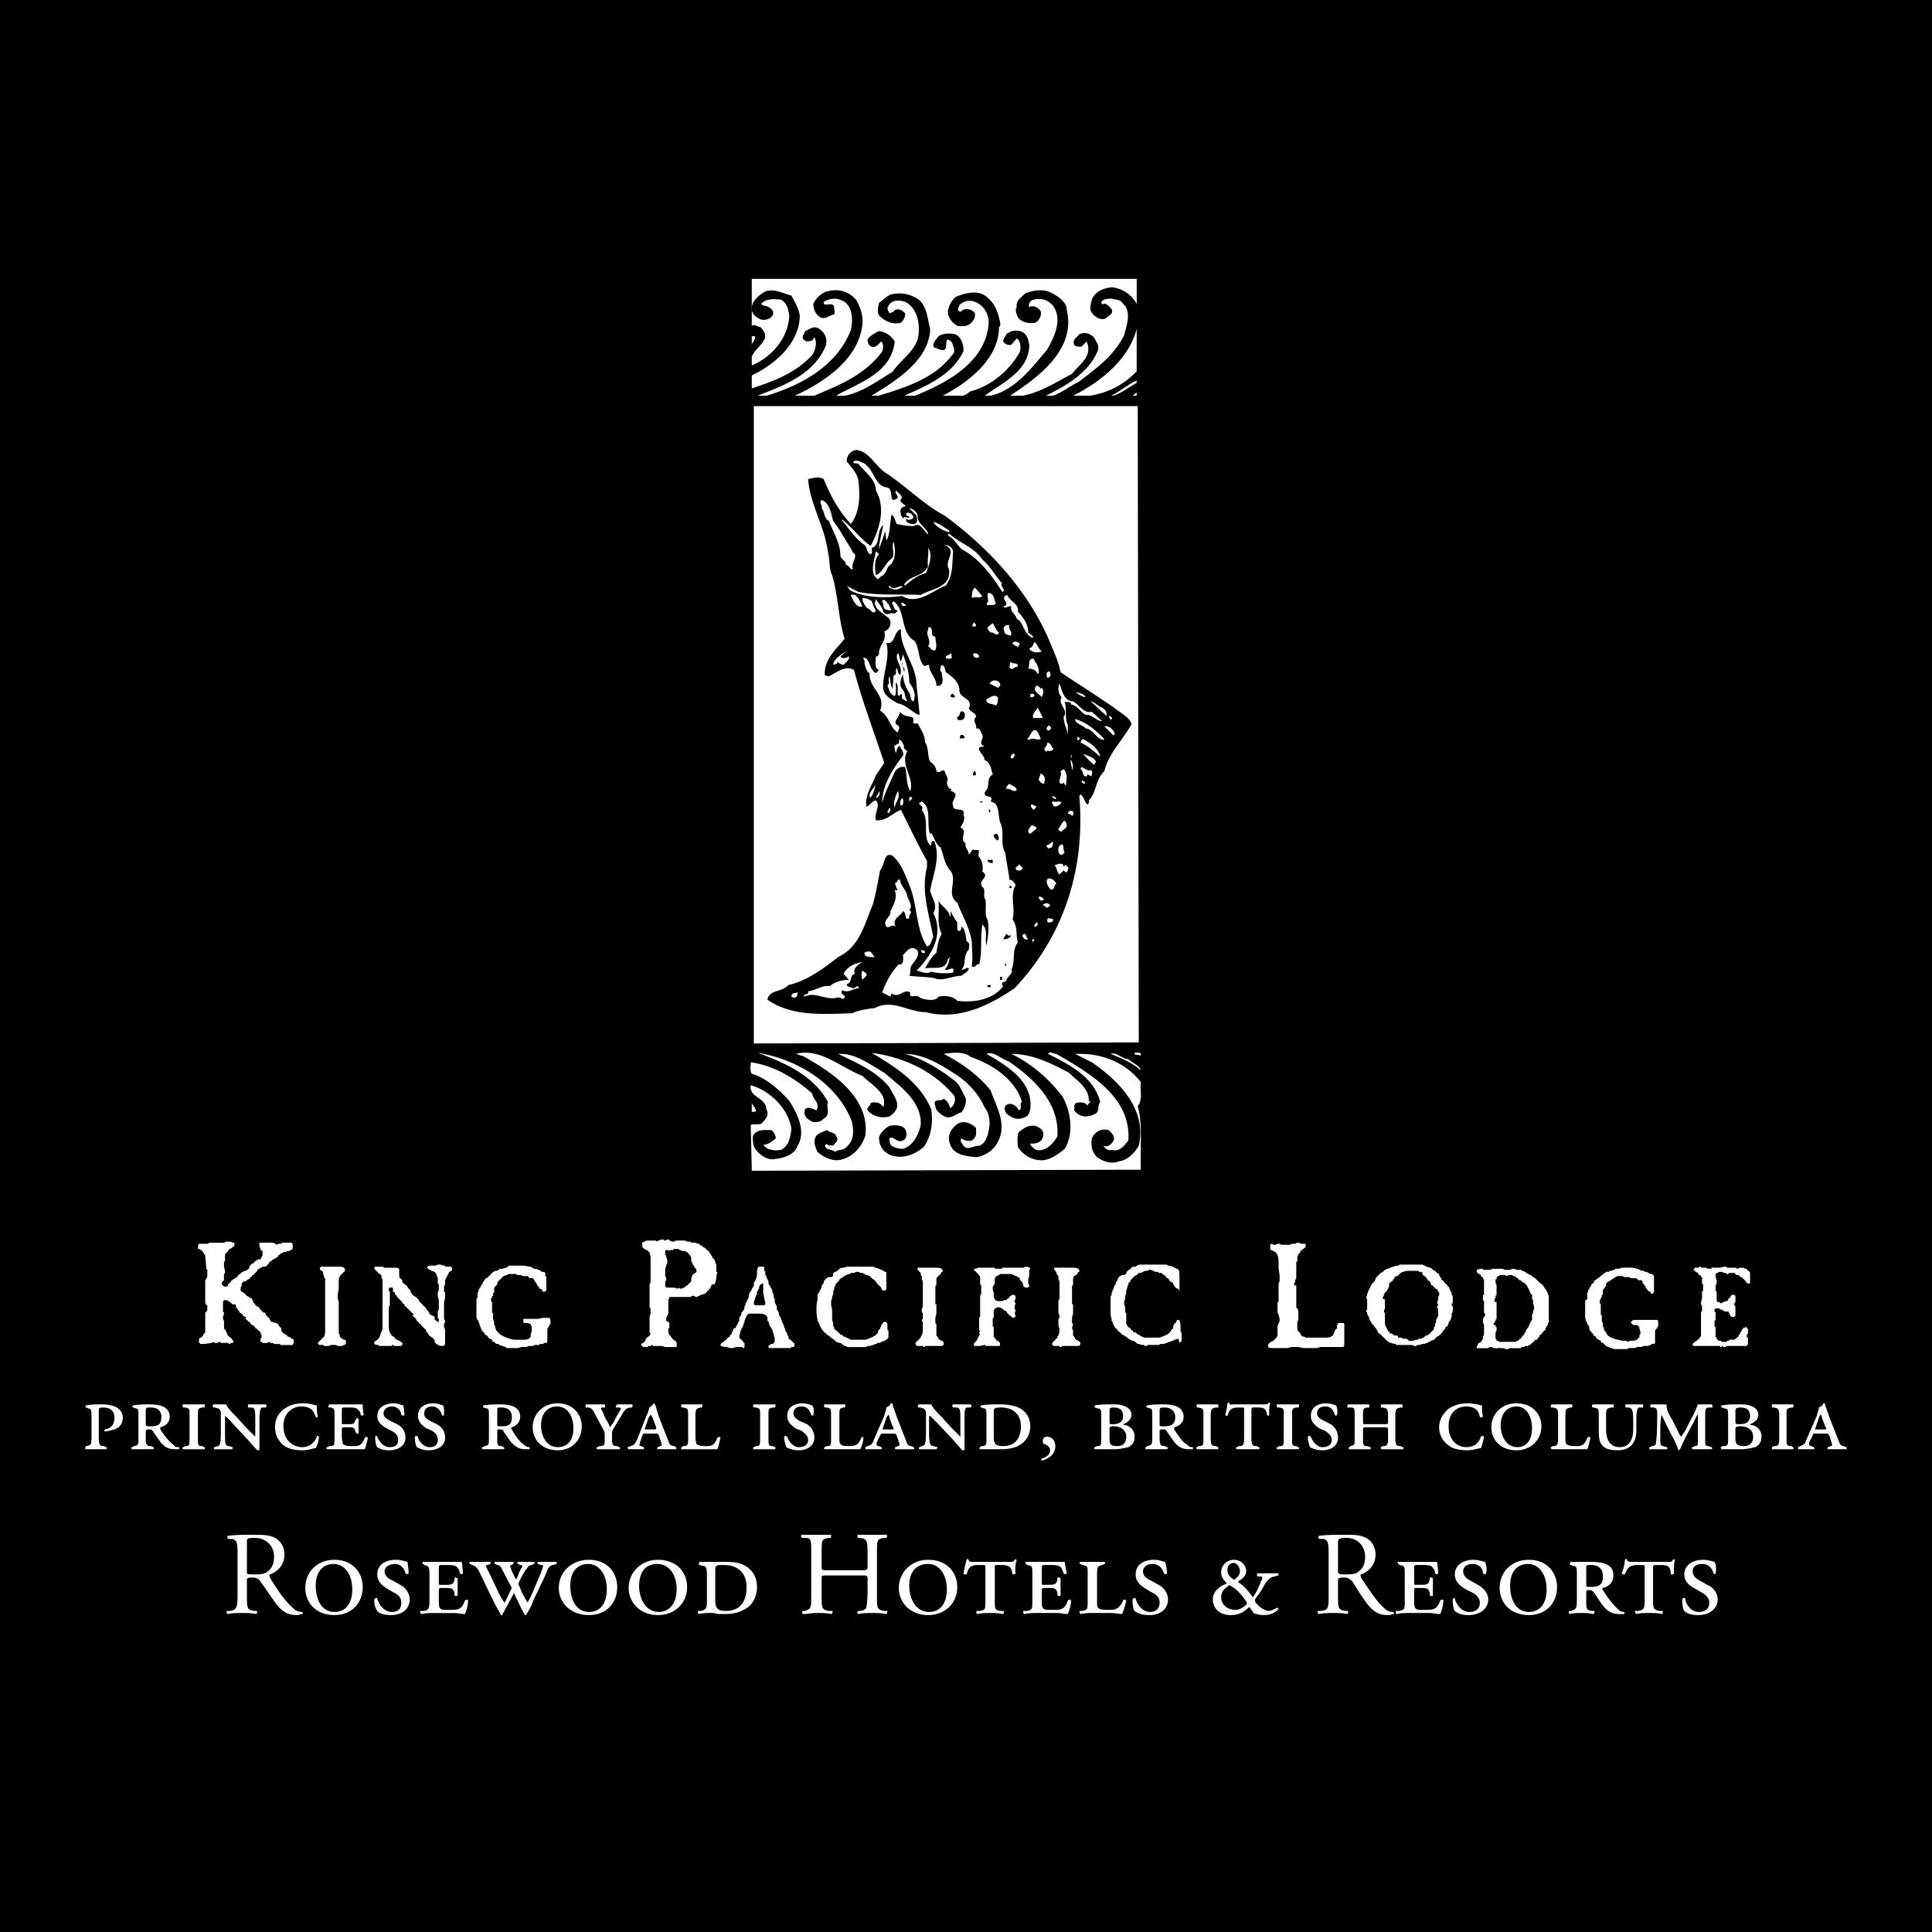 <svg xmlns="http://www.w3.org/2000/svg" width="2500" height="2500" viewBox="0 0 192.756 192.756"><g fill-rule="evenodd" clip-rule="evenodd"><path d="M0 0h192.756v192.756H0V0z"/><path d="M33.793 130.229v2.808l.104.105v.208l.104.105.104.104.208.104h.104l.104.104v.209c0 .104-.104.209-.208.209l-.208.104h-.416l-.208-.104h-.416l-.312.104h-.417l-.104-.104h-.312c-.104 0-.208-.105-.208-.209l.104-.104.104-.105.312-.311.104-.105c.104-.207.104-.416.104-.729v-.207-.521-1.977-2.394c-.104 0-.104 0-.104-.104v-.104l-.104-.209v-.207l-.104-.105-.208-.104v-.208l.104-.105H33.897c.312 0 .521.105.521.312v.104l-.104.105-.104.104-.104.104-.104.105c-.104.104-.208.311-.208.416V128.563l-.104.625v.313l.104.416v.312h-.001zM41.182 131.164h.104c0-.104-.104-.104-.208-.207l-.104-.104-.208-.209-.104-.104-.208-.209-.104-.104v-.104l-.208-.105v-.104l-.104-.104-.104-.105-.312-.311-.104-.209h-.104v-.209l-.208-.104v-.104c0-.312 0-.312-.104-.312h-.104c-.104 0-.208 0-.208.209v.104l.104.104v1.458h-.104V132.517c0 .209.104.312.104.416s0 .104.104.104v.105l.104.104.104.104h.104l.104.209h.104c0 .104 0 .104.104.104l.208.104.312.209v.209s-.104.104-.208.104h-.624l-.104-.104h-.104v.104h-1.25l-.104-.104h-.104c-.208 0-.312-.105-.312-.209s.104-.104.104-.209h.104l.104-.104.104-.104.104-.104.104-.312v-.105l.104-.104v-.104c.104-.104.104-.209.104-.312v-1.249-.105V130.332v-.625-1.352-.729c-.104-.105-.104-.209-.104-.312s-.104-.209-.208-.209l-.312-.312c-.104-.104-.208-.207-.208-.311l.104-.105h.728l.208.105h1.144c.104 0 .104 0 .312.104v.52c0 .209 0 .416.104.416l.104.105.104.104v.209l.521.416v.104l.104.104.104.105.104.104v.207h.104v.105l.104.104.104.104.208.105.312.311v.105l.208.207.208.209.208.207.208.312c.104.105.208.209.208.312l.104.104.208.105c.104 0 .104.104.208.104v.313h.104v.104h.104l.104.104h.104v-.311l-.104-.105v-.104-.52l.104-.209v-.833-.105l-.104-.416v-.313l.104-.311v-.522l-.104-.104v-.625l-.104-.104v-.209h-.104V127l-.104-.104-.312-.105-.104-.104h-.104l-.104-.104c-.104 0-.104-.104-.104-.104 0-.105.104-.209.312-.209h.52l.208-.104h.208c.104 0 .312.104.416.104h.104v.104h.624c0 .105.104.105.104.209s-.104.207-.104.207l-.208.105-.104.207-.104.209-.104.207-.104.209v.417l-.104.209v.521l.104.104v.521l-.104.416v1.667l.104.207v.104l-.104.209v.313l.104.207v1.145c0 .418 0 .521-.312.521s-.625-.209-.729-.416v-.105c0-.104-.104-.207-.208-.311h-.104v-.105h-.104l-.104-.104-.104-.104s0-.105-.104-.209h-.104v-.207l-.104-.105-.104-.104-.312-.312c0-.104-.104-.104-.208-.207 0-.105 0-.105-.104-.105l-.104-.104-.104-.207-.208-.209c-.102-.001-.102-.104-.102-.21zM66.471 125.338l-.104-.209v-.209c0-.104 0-.207.104-.207h.208v.104l.208-.104h.312v-.105h.312c.208 0 .208 0 .312.105.104 0 .208.104.312.104h.208l.208.104.104.105c.208.207.312.416.312.52v.313l.104.104v.209h.104l.104.207v.105h.104l.104.207v.209l-.104.104h-.104v.104h-.104c-.104.105-.208.312-.208.625v.104l-.104.105-.104.104-.104.104-.104.104-.208.105v.104h-.207c0 .104-.104.104-.208.104h-.104l-.104-.104-.104.104h-.104s-.104-.104-.312-.104h-.728s-.104-.104-.104-.209v-.104-.312l.104-.104v-.209l-.104-.207v-.104-.625l.104-.312v-.104c.104-.105.104-.105.104-.209v-.208s0-.105-.104-.312v-.106h-.001zm-.104-1.563h-.104c0-.104-.104-.104-.104-.104h-.208l-.208.104h-.104l-.104.105-.104-.105H64.495l-.208.105-.208.104v.417l.208.207.208.105.208.104v.104h.104c0 .209.104.312.104.521v2.498l-.104.207v2.289l.104.105v.521l-.104.312V132.935l.104.104c0 .105-.104.209-.208.312-.104.105-.208.105-.208.105v.104l-.104.104v.104l-.208.209-.208.104v.105l.104.104.104.104h.416l.104-.104h.208s.104 0 .104-.104h.104v.104H66.055l.312.104H67.511v-.417l-.104-.209h-.104l-.104-.104-.104-.104-.104-.104-.104-.209s-.104 0-.104-.104c-.104-.105-.104-.312-.104-.416v-.209h.104v-.416c0-.209-.104-.209-.312-.312v-.104-.209l.104-.207.104-.209v-.104-1.25l.104-.207v-.104H68.968v-.105h.312l.104.105h.104s.104 0 .208-.105c.104 0 .104 0 .208-.104.208 0 .312-.104.416-.104l.104-.105.104-.104.104-.104.104-.104.104-.105c.104-.207.104-.312.208-.416h.208c.104-.104.208-.416.208-.729V127v.416l.104-.52h-.104v-.729l-.104-.209v-.104l-.104-.209-.104-.104-.104-.104v-.104l-.104-.105v-.104h-.104v-.104l-.104-.105s0-.104-.208-.207l-.104-.105-.104-.104-.208-.104-.104-.104-.208-.105v-.104h-.312v-.104h-.416c-.104 0-.208-.104-.312-.104h-.104c-.104 0-.104 0-.312-.105h-.938c-.104.105-.208.105-.208.105h-.208l-.312-.209h-.104c-.103.007-.103.11-.207.11zM75.317 130.229c-.104-.104-.104-.209-.104-.209v-.104l.208-.625.104-.207v-.209l.104-.104v-.104l.104-.105v-.208l.104-.105v-.104h.104l.104-.104c.104 0 .104.104.104.207v.834l.104.416.104.52v.105l-.104.104h-.936v.002zm2.601 1.248l-.104-.104-.104-.209v-.207l-.208-.312v-.313l-.208-.416v-.313l-.104-.207v-.209l-.104-.209-.104-.416-.104-.104v-.104l-.104-.105-.104-.207v-.209l-.104-.207-.104-.209v-.104l-.104-.104v-.313l-.104-.105v-.311c0-.105-.104-.105-.312-.105-.312 0-.312 0-.416.416v.418l-.104.416-.104.207-.104.105v.311l-.104.209-.104.104v.105l-.208.311-.104.312v.209l-.104.104v.104l-.104.105v.104l-.104.104v.209c-.104 0-.104.104-.104.207 0 .209-.104.209-.104.312l-.208.209v.207l-.208.312v.313l-.104.104c0 .105-.104.312-.208.418v.104l-.104.104h-.104c-.104.104-.104.209-.104.312h-.104v.208l-.208.209v.104l-.208.105c-.104.104-.104.104-.104.207-.104 0-.104 0-.208.104l-.104.105c-.208.104-.312.207-.312.312 0 .104.208.207.625.207l.312.104h.312l.312-.104h.624s0 .104.104.104.104-.104.104-.207v-.104-.209h-.104v-.104l-.104-.105-.104-.104c-.104-.104-.208-.104-.208-.312 0-.207.104-.312.104-.52.104-.104.104-.209.104-.312h.104v-.104l.104-.209v-.104l.104-.209v-.104l.208-.52c.104-.105.208-.209.312-.209h.832c.625 0 .833.104.937.416v.313h.104v.104l.104.312.104.209.104.104v.104l.104.105v.207l.104.104v.209l.104.209v.312c0 .105-.104.312-.208.312h-.208v.105c-.208 0-.208.104-.208.207s0 .104.208.104h1.978l.104-.104h.208l.104-.104v-.104c0-.105 0-.209-.104-.209l-.312-.312c-.104 0-.104-.104-.208-.207v-.209h-.104v-.209c-.104-.104-.104-.207-.208-.311v-.209h-.108v-.208l-.104-.209-.208-.52v-.103zM88.43 128.562c0 .105-.104.209-.208.209s-.312-.104-.312-.312l-.104-.104-.104-.105-.104-.104-.104-.104-.208-.312h-.104v-.104h-.104l-.104-.105-.104-.104c-.104-.104-.208-.104-.312-.207h-.208l-.104-.105-.208-.104h-.208c-.104-.104-.208-.104-.312-.104h-.104l-.208.104h-.312l-.104.104h-.104l-.208.105h-.104l-.104.104-.208.104-.104.104h-.104v.105h-.104v.104l-.104.104-.104.105-.104.104s-.104.104-.104.207c0 .105-.104.105-.104.209v.209c-.104.104-.104.207-.104.207v.313l-.104.104v.209l-.104.312v.417l.104.416v1.04l.104.312v.313l.104.104v.208l.208.105.104.104.104.104.208.209h.104l.104.104.104.104h.104l.208.105.208.104.208.104h1.353c.208 0 .416-.104.625-.207.312-.105.624-.312.729-.521v-.104l.104-.209h.104v-.104l.104-.207v-.105l.104-.104c.104-.104.104-.209.104-.209h.208c.104 0 .208.105.208.312v.313c0 .104 0 .209.104.209v.624c0 .105 0 .105-.104.209l-.104.104-.208.104s-.208.105-.312.105l-.104.104h-.312v.104h-.208l-.104.105h-.104l-.312.104h-.213l-.208.104H84.58l-.208-.104h-.104l-.416-.312h-.104l-.312-.104-.104-.105-.104-.104-.312-.207-.208-.209h-.104l-.208-.209-.104-.104h-.104v-.104l-.208-.209v-.104l-.104-.104-.104-.209v-.104l-.104-.104v-.105l-.104-.104c0-.207-.104-.52-.104-1.041 0-.416 0-.729.104-1.041v-.52l.104-.209.104-.104v-.104l.104-.104c.104-.209.104-.312.104-.418l.104-.104v-.104h.104v-.209c.104-.104.104-.207.312-.312l.104-.104h.208c.208 0 .312-.104.312-.207v-.209h.104v-.104h.104l.208-.105.104-.104.104-.104.208-.104h.208l.312-.105h2.707l.104.105h.104l.312.104.208.104h.104l.104.104.208.105c.104 0 .104.104.104.104V128.562h-.001zM93.425 130.332v.728l-.104.416v.521l.104.104v1.145l.104.104.104.209.104.104.208.104h.104v.105c.104 0 .104 0 .104.104v.104c0 .105-.104.209-.208.209H92.28v.104h-.104l-.104-.104h-.52c-.104 0-.208-.104-.208-.209v-.104l.104-.104.104-.105.312-.311v-.105c.104-.104.208-.312.208-.623v-.209-.52c0-.105-.104-.209-.104-.312l.104-.104v-.522l-.104-.207v-.209l.104-.312v-.312-2.186l-.104-.207v-.313l-.104-.104v-.209l-.104-.104-.208-.209v-.208H93.528c.312 0 .521.104.521.311v.105h-.104l-.104.207-.104.105-.104.104c-.208.104-.208.312-.208.416v.416l-.104.209v1.77h.104v.208zM102.688 126.898v.416l-.104.312v.417l.104.207v.105s-.104.104-.209.104h-.208l-.209-.209v-.207l-.104-.104v-.105h-.104v-.104h-.105v-.104c0-.105-.104-.209-.207-.209l-.104-.104h-.105l-.207-.104-.209-.105h-1.146l-.104.105-.209.104c-.104 0-.104 0-.104.104l-.104.104v.625h-.105v.104c-.104.105-.104.209-.104.312v.105l.104.311v.418l.105.207v.104h.104l.104.105h.521l.207-.105h.209l.104-.104.104-.104h.105v-.104c.104-.105.207-.209.416-.209.104 0 .207.104.207.312v.104l-.104.104v.209l.104.104-.104.312v.209l.104.207-.104.312.104.209a.223.223 0 0 1-.207.207h-.105l-.207-.207h-.104l-.105-.209h-.104v-.104l-.104-.104-.105-.105h-.104l-.104-.104-.104-.104c-.105 0-.209-.105-.312-.105h-.209l-.104.105h-.104c0 .104-.105.207-.105.207v.626l-.104.209v.729l.104.104V133.349s0 .105.105.105c0 0 0 .104.104.104v.104c.104.104.207.104.312.209.104.104.104.104.104.207v.105c0 .104-.104.104-.104.104h-1.043-.313v-.104h-.104l-.416.104h-.521c-.104 0-.104-.104-.104-.104v-.105c0-.104.104-.104.104-.104l.104-.209h.105v-.104l.104-.207.104-.209.105-.104-.105-.105v-.104l.105-.104-.105-.104v-.834.209-.625l.105-.104v-.209-1.873l.104-.207v-.521-.313l-.104-.104v-.625c0-.207-.209-.416-.312-.52l-.105-.104-.207-.209v-.104h.208l.209-.104H99.249v.104h.73v-.104h2.183l.105-.105c.312 0 .52.105.52.209l-.104.104v.213h.005zM107.059 130.332v.728l-.104.416v.521l.104.104-.104.416.104.209v.52l.104.104.104.209.105.104.207.104.105.105s.104 0 .104.104v.104c0 .105-.104.209-.312.209H105.914v.104h-.209v-.104h-.52a.224.224 0 0 1-.209-.209v-.104l.104-.104.105-.105.312-.311v-.105c.104-.104.207-.312.207-.623v-.209c-.104-.104-.104-.312-.104-.52v-.416l.104-.105v-.313l-.104-.104v-1.04c0-.312 0-.312.104-.416v-1.77l-.104-.207v-.313l-.104-.104-.105-.209v-.104l-.207-.209v-.208H107.06c.416 0 .625.104.625.311v.105h-.105l-.104.207-.104.105-.209.104c-.104.104-.104.312-.104.416v.416l-.104.209v1.77h.104v.208zM117.674 128.875c0 .104 0-.312-.209-.312-.104 0-.207-.104-.312-.312l-.104-.104v-.104l-.104-.104-.209-.105-.207-.312h-.105l-.104-.104v-.104l-.207-.104c-.105-.105-.209-.105-.209-.209h-.313v-.104h-.312l-.207-.105s-.209-.104-.312-.104h-.104l-.209.104h-.209l-.207.105-.209.104h-.207l-.105.104-.104.105-.207.104-.105.104-.104.104-.104.105-.105.104v.104l-.207.209v.207c-.104 0-.104.105-.104.209s-.105.209-.105.312v.313l-.104.207v.312l-.104.209v.312l.104.311v.521c.104 0 .104.104.104.104v1.041l.105.104v.105l.104.104.207.104.105.209h.104l.104.207h.209l.104.104.104.105h.105l.104.104.209.104.207.105h1.459c.104 0 .416-.105.625-.209a1.07 1.07 0 0 0 .625-.52l.104-.105.104-.104v-.208l.104-.209.105-.104.104-.105c0-.104 0-.104.104-.207h.105c.207 0 .207.625.207.832v.313a.32.32 0 0 1 .104.207v.625c0 .104 0 .209-.104.209l-.104.104-.104-.416c-.105 0-.209.104-.418.104l-.104.104h-.208v.105h-.209l-.209.104-.311.104h-.313l-.209.105h-1.041l-.207.104h-.105l-.104-.104h-.208l-.312-.105h-.105l-.416-.312h-.104l-.209-.104-.207-.104-.104-.104-.312-.209-.209-.104-.104-.105-.209-.207h-.104v-.104l-.104-.105-.209-.207-.104-.209-.104-.207v-.105l-.105-.104v-.208c-.104-.209-.104-.521-.104-1.041v-1.041c0-.104 0-.209.104-.312v-.209l.105-.207v-.104l.104-.105v-.104c.104-.209.104-.312.207-.312v-.207l.105-.105.104-.207c0-.105 0-.105.209-.312.104 0 .104-.104.207-.104h.104c.209 0 .312-.105.312-.209l.105-.209c.104 0 .104 0 .104-.104h.104l.104-.104.105-.104.104-.105h.312l.104-.104.312-.104h2.707l.105.104h.104l.416.104.104.105h.105l.104.104h.104l.105.104c.104 0 .104.625.104.729V128.875h-.002zM130.162 124.504l-.416.312v.104l-.105.105-.104.104-.104.312v.312c0 .104-.104.104-.104.207v1.562l-.105.209v.209h-.104v.311h.209v2.186l.104.105c.104.104.104.312.104.729v.416l-.104.207v.521c0 .207 0 .312.104.416l.209.207v.105l.104.104c.104.104.104.104.209.104.104 0 .207.105.207.105H132.247c.416 0 .727-.105.832-.418l.104-.311.104-.105.105-.104v-.207c0-.105.104-.209.104-.312h.52s.105 0 .105.104v1.873c0 .209 0 .312-.105.416h-2.289l-.312.104H130.062l-.521-.104h-.728l-.312.104H127.148c-.521 0-.625 0-.625-.207 0-.209.104-.312.312-.416l.207-.105.209-.207.104-.104v-.105h.104v-1.04c0-.105.105-.105.105-.312.104-.105.104-.209.104-.312v-.104l-.104-.418-.105-.207V130.127v-.209c.105 0 .105-.104.105-.104v-1.77l.104-.209v-.623l-.104-.625v-.729c0-.416-.105-.729-.312-.938l-.416-.207c-.105 0-.105-.105-.105-.312 0-.209 0-.312.209-.312l.104.104h.209l.207-.104h.209c.104.104.209.104.312.104h.729l.207-.104h.312l.209-.104h.104l.312.104h.313s.104 0 .104.104v.209l-.109.102zM139.424 127.314l.104-.104.105-.105.104-.104.209-.104.416-.105h1.145l.104.105h.209c.104.104.104.104.104.207v.105c.104 0 .207.104.312.207l.104.104.104.209.209.104s0 .105.104.209v.104l.104.104h.105v.105h.104l.104.207h.105l.104.105.104.104v.104l.104.104v.209l-.104.209v.311l-.104.209v.104l.104.105v.104l-.104.104v.209h.104v.832h-.104v.209c-.104 0-.104.104-.104.104v.207l-.105.209v.209l-.104.104c0 .312-.104.312-.209.416l-.104.104-.207.209-.209.104h-.104l-.105.104-.104.105h-.104l-.104.104h-.312v.104h-.315l-.209.104h-.313c-.104 0-.104 0-.207-.104 0 0-.104-.104-.209-.104h-.311l-.105-.104h-.313l-.104-.209h-.312l-.104-.104-.209-.105h-.104l-.104-.207h-.105v-.104l-.104-.105v-.104c-.207-.207-.207-.416-.207-.729v-.729l-.105-.207c0-.105.105-.209.105-.418v-.104-.624c0-.104-.105-.104-.209-.104v-.21l.104-.105v-.104l.105-.209.207-.207v-.104h.104v-.105l.105-.207v-.209c0-.104.104-.207.312-.312l.104-.207h.104v-.105c.002-.104.108-.208.315-.208zm3.33-.832h-.104l-.312-.105-.209-.104-.207-.104H139.631l-.105.104h-.207l-.312.104-.312.105-.209.104h-.104c-.104 0-.104.104-.104.104h-.104l-.209.209-.207.104-.105.104-.104.105-.104.104-.105.104-.104.104v.105l-.104.207-.209.209-.104.104v.104l-.104.105v.104l-.105.104v.105l-.104.104v.104l-.104.209v.104l-.104.312.104.104v1.041l-.104.104c0 .105 0 .105.104.209v.104c0 .104.104.209.207.416v.105s0 .104.105.104v.104l.104.104v.105l.104.104.105.104.311.416.105.209.104.207h.104c0 .105.105.105.105.105l.207.207.104.105.105.104.104.104.104.104.312.209h.104l.312.104h.105l.104.105h1.457c.207 0 .207.104.416.104h.104l.104-.104h.209l.312-.105h.207l.209-.104h.104l.105-.104h.104l.104-.105.312-.104.104-.104.209-.209.207-.104.105-.104.207-.209.105-.207h.104v-.105l.104-.104v-.104l.209-.104.104-.312.104-.209.105-.104c0-.104.104-.312.104-.416v-.209l.104-.207v-.521l-.104-.104v-.104s0-.105.104-.105v-.416-.312l-.104-.104v-.209l-.104-.104v-.104l-.105-.104v-.105l-.104-.207h-.104v-.105l-.105-.104-.104-.104-.104-.104-.104-.105v-.104h-.105l-.104-.104v-.105l-.104-.104-.105-.207v-.105l-.207-.104-.209-.209-.207-.104-.105-.104-.101-.105zM149.727 127.211h.417c.105 0 .105.104.105.104h.104l.104-.104h.417l.105.104h.104c.104 0 .104 0 .104.104h.104l.209.209.104.104h.105l.104.104.104.105h.104l.105.104.104.104.104.104.105.209.104.209.104.207v.104l.104.105.105.104v.416l.104.104v.313l.104.416v.105l-.104.312v.104l-.104.207v.522l-.105.104v.104h-.104v.105s0 .104-.104.207c0 .209-.104.209-.209.416l-.104.105v.207h-.104v.104l-.105.105v.104h-.104l-.104.209-.104.104c-.105 0-.105 0-.105.104h-.104v.104h-.209v.105H149.523v-.105h-.209v-.104l-.104-.104v-.626l.104-.207v-.313l-.104-.104v-.105h-.105l-.104-.104s0-.104.104-.104v-.105l.105-.104v-.104l.104-.104v-1.667h-.104l-.105-.104v-.209l.105-.104v-.209l.104-.104v-.938l-.104-.311v-.312h.104v-.105l.104-.207h.105l.104-.104h.1v.001zm0-.625H148.79v.104h-.729c-.105 0-.105 0-.105-.104h-.417v.104h-.104v-.104l-.104.104v.209l.104.104.104.104h.104l.105.105v.104l.104.104h.104v.104l.105.209V129.193h-.105v.52l.105.105v1.147l.104.104v.209l-.104.104v.104c-.105 0-.105.105-.105.209v.313l.105.104v1.042l-.105.207v.209s-.104.104-.104.207l-.104.105-.105.104h-.104l-.104.104v.105s-.104.104-.104.207v.104h1.146l.104-.104h.313l.104.104h.522l.104-.104v.104h.521v.105h.313l.104-.105H151.708l.104-.104h.208l.105-.104h.313l.104-.104h.104l.104-.105.105-.104.104-.104h.104v-.105l.105-.104h.208v-.104l.104-.104.105-.105v-.104l.104-.104h.104v-.105l.105-.104.104-.104.104-.104.104-.105v-.104l.105-.207.104-.105c0-.104 0-.207.104-.312V129.3l-.104-.207v-.105l-.104-.104v-.104l-.105-.104v-.105h-.104v-.104l-.104-.104v-.105h-.104v-.104h-.105v-.104h-.104l-.209-.209-.207-.207-.104-.105h-.105v-.104h-.104l-.104-.104-.105-.104h-.104l-.104-.105h-.104l-.105-.104h-.104v-.104h-.104l-.105-.105h-.208v-.104h-.526c-.104-.104-.207-.104-.311-.104h-.105l-.207.104h-.521l-.207-.104h-.209v-.005zM164.713 128.979l-.104-.104-.209-.104-.104-.209h-.104v-.207l-.209-.209v-.104h-.104v-.209l-.105-.104h-.311l-.105-.104-.104-.105h-.104-.105-.208-.104l-.209-.104h-.52l-.105-.104h-.417-.104l-.209.104-.311.209-.312.207-.209.105c-.104.104-.104.207-.104.311v.105h-.104v.104l-.105.104c-.104.105-.104.209-.104.312v.313h-.104v.209l-.105.104v.104l-.104.104v.313l.104.105v1.039l.105.105v.52l.104.312v.209l.104.207v.104l.105.209.104.104.104.209c.209.312.938.52 1.561.623h.313l.209.105.207-.105h.209c.312 0 .625-.104.625-.311h.104v-.209l.104-.209v-.104l-.104-.416c0-.104 0-.104-.104-.207-.105-.105-.105-.105-.209-.105h-.104c-.209 0-.312-.104-.416-.207v-.105l.104-.104.104-.104H165.335s.104 0 .104.312v.312l-.209.311c-.104 0-.104.209-.104.312v.832c0 .209 0 .312-.104.312h-.209l-.104.105-.312.104h-.417l-.209.104h-.416l-.207.104h-.625l-.209.105h-1.25l-.312-.105-.312-.104-.207-.104-.104-.104-.209-.209h-.104l-.105-.104v-.105l-.207-.104c-.104 0-.104 0-.104-.104h-.105l-.104-.209-.209-.104v-.104l-.104-.105-.104-.104v-.104h-.104l-.105-.209v-.208l-.104-.209-.104-.104v-.209h-.105c0-.207-.104-.311-.104-.52v-1.354c0-.207 0-.312.104-.312l.105-.104v-.312-.312l.104-.104v-.104-.104h.104v-.209h.105v-.104l.104-.105v-.104l.104-.104h.104l.105-.312h.104l.104-.104.312-.209.209-.207.207-.105c0-.104 0-.104.105-.104 0 0 .104 0 .104-.104h.312c0-.105.104-.105.207-.105l.312-.104s.104 0 .104-.104h.416l.209-.104h.938c.207 0 .623.104.832.207l.207.104h.209l.104.105h.209l.312.207h.207c.105.105.209.105.209.312V128.865a.225.225 0 0 1-.209.209h-.104v-.095h.007zM9.128 141.363c0-.625 0-.832-.312-.832l-.208-.104c-.104 0-.104-.209 0-.209.521-.104 1.041-.104 1.561-.104.625 0 .937.104 1.249.207.312.105.833.416.833 1.145s-.521 1.041-.833 1.146c-.417.104-.729.207-.937.207-.104-.104-.104-.207 0-.207.625-.105.937-.521.937-1.146 0-.729-.417-1.039-1.145-1.039-.416 0-.416.104-.416.311v2.707c0 .729.104.832.521.832l.208.104c.104 0 .104.209 0 .209H8.504v-.209l.104-.104c.417-.104.521-.104.521-.832v-2.082h-.001zM14.54 140.738c0-.311.104-.311.521-.311.728 0 1.041.416 1.041.936 0 .729-.312.938-1.041.938-.417 0-.521 0-.521-.209v-1.354zm-.728 2.707c0 .729 0 .729-.417.832l-.208.104c-.104 0-.104.209 0 .209h2.082c.104 0 .104-.209 0-.209l-.208-.104c-.417 0-.521-.104-.521-.832v-.625c0-.207.104-.207.312-.207.208 0 .312 0 .417.207.208.312.52.729.729 1.041.416.52.833.729 1.457.729h.416v-.209c-.208 0-.416 0-.52-.207-.312-.209-.833-.729-1.353-1.561v-.209c.416-.104.937-.416.937-1.041 0-1.041-1.041-1.248-1.978-1.248-.52 0-1.145 0-1.665.104-.104 0-.104.209 0 .209l.312.104c.208 0 .208.207.208.832v2.081zM18.911 141.26c0-.729 0-.729-.417-.832h-.208c-.104-.105-.104-.312 0-.312h2.082c.104 0 .104.207 0 .312h-.208c-.416.104-.416.104-.416.832v2.186c0 .729 0 .832.416.832l.208.104c.104 0 .104.209 0 .209h-2.082c-.104 0-.104-.209 0-.209l.208-.104c.417 0 .417-.104.417-.832v-2.186zM25.467 141.676c0-.938 0-1.248-.416-1.248h-.312v-.312h1.77c.104.104.104.207 0 .312h-.312c-.208 0-.312.311-.312 1.248v2.915c0 .104-.104.104-.208.104-.104-.104-.312-.312-.937-1.041l-1.561-1.664c-.312-.416-.625-.625-.729-.729v1.77c0 .936 0 1.248.417 1.248l.312.104c.104 0 0 .105 0 .209h-1.77c-.104 0-.104-.209 0-.209l.312-.104c.208 0 .312-.312.312-1.248v-1.873c0-.312 0-.418-.208-.625-.104 0-.312-.104-.416-.104h-.104c-.104-.105-.104-.209 0-.312H22.554c.208.416.625.832 1.041 1.248l.937 1.041c.208.209.833.832.937.938v-1.668h-.002zM30.254 140.01c-.833 0-1.457.209-1.977.625-.521.416-.833.938-.833 1.77s.416 1.457.937 1.873c.52.312 1.145.416 1.769.416.729 0 1.041-.207 1.353-.207.104-.209.312-.625.312-1.145 0-.105-.208-.105-.208 0-.104.311-.521 1.039-1.457 1.039s-1.873-.729-1.873-2.08c0-1.354.937-1.979 1.769-1.979.937 0 1.249.416 1.457 1.041 0 .104.208 0 .208 0-.104-.416-.104-.936-.104-1.145-.104.001-.728-.208-1.353-.208zM33.376 143.445c0 .729 0 .832-.52.832l-.208.104c-.104 0-.104.209 0 .209h3.748c.104-.209.208-.729.312-1.145-.104-.104-.208-.104-.312 0-.312.832-.625.832-1.249.832-.625 0-.833-.104-.937-.207 0-.105-.104-.418-.104-.729v-.729c0-.105 0-.209.208-.209h.521c.521 0 .521.104.625.416l.104.209h.208v-.729-.729c0-.105-.208-.105-.208 0l-.104.104c-.104.312-.104.416-.625.416h-.521c-.208 0-.208 0-.208-.207v-1.146c0-.311 0-.311.417-.311h.416c.208 0 .729 0 .833.311.104 0 .208.209.208.418.104.104.208.104.312 0-.104-.418-.104-.938-.104-1.041h-3.331c-.104.104-.104.207-.104.312h.208c.416.104.416.104.416.832v2.187h-.001zM38.58 142.508c-.521-.312-.937-.623-.937-1.248 0-.729.625-1.25 1.665-1.25.312 0 .521.105.937.209 0 .104.104.52.104.938 0 .104-.208.104-.312 0 0-.312-.312-.834-.937-.834-.521 0-.833.312-.833.729 0 .312.312.521.729.729l.624.312c.417.209.833.625.833 1.354s-.624 1.248-1.665 1.248c-.625 0-1.041-.207-1.145-.312-.104-.104-.208-.52-.208-1.039 0-.105.208-.105.208 0 .104.311.52 1.039 1.249 1.039.521 0 .833-.207.833-.729 0-.311-.104-.623-.729-.936l-.416-.21zM42.535 142.508c-.416-.312-.833-.623-.833-1.248 0-.729.521-1.25 1.561-1.25.312 0 .625.105.937.209.104.104.104.52.104.938 0 .104-.208.104-.208 0-.104-.312-.416-.834-.937-.834-.625 0-.833.312-.833.729 0 .312.208.521.625.729l.625.312c.416.209.833.625.833 1.354s-.625 1.248-1.666 1.248c-.624 0-.937-.207-1.145-.312-.104-.104-.208-.52-.208-1.039.104-.105.208-.105.312 0 0 .311.521 1.039 1.145 1.039.52 0 .833-.207.833-.729 0-.311-.104-.623-.625-.936l-.52-.21zM49.611 140.738c0-.311 0-.311.417-.311.729 0 1.041.416 1.041.936 0 .729-.312.938-.937.938-.521 0-.521 0-.521-.209v-1.354zm-.832 2.707c0 .729 0 .729-.416.832l-.208.104c-.104 0-.104.209 0 .209h2.082c.104 0 .104-.209 0-.209l-.208-.104c-.417 0-.417-.104-.417-.832v-.625c0-.207 0-.207.208-.207s.416 0 .416.207c.208.312.521.729.729 1.041.521.52.833.729 1.457.729h.417v-.209c-.104 0-.312 0-.521-.207-.312-.209-.833-.729-1.249-1.561-.104-.105-.104-.105 0-.209.312-.104.833-.416.833-1.041 0-1.041-1.041-1.248-1.977-1.248-.521 0-1.041 0-1.665.104-.104 0-.104.209 0 .209l.312.104c.208 0 .208.207.208.832v2.081h-.001zM55.543 140.322c1.145 0 1.665 1.041 1.665 2.186 0 1.354-.729 1.873-1.561 1.873-1.145 0-1.665-1.145-1.665-2.186 0-1.351.833-1.873 1.561-1.873zm.104-.312c-1.457 0-2.498 1.041-2.498 2.395 0 1.248.937 2.289 2.498 2.289 1.457 0 2.394-1.041 2.394-2.393 0-1.145-.833-2.291-2.394-2.291zM60.331 143.549c0 .625 0 .729-.52.729l-.208.104c-.104 0-.104.209 0 .209h2.186c.104 0 .104-.209 0-.209l-.208-.104c-.417 0-.521-.104-.521-.729v-.52c0-.312.104-.416.417-.938l.625-1.041c.312-.52.416-.52.729-.623h.208c.104-.105.104-.312 0-.312h-1.458c-.104.104-.208.207-.104.312h.208c.312 0 .312.104.104.416l-.416.729c-.104.312-.312.52-.521.832a3.089 3.089 0 0 0-.417-.832l-.312-.729c-.208-.312-.208-.416 0-.416h.208c.104-.105 0-.209 0-.312h-1.874s-.104.207 0 .312h.312c.208.104.312.104.521.52l.729 1.354c.312.52.312.623.312.936v.312zM64.494 142.613c-.208 0-.208 0-.104-.209l.312-.938c.104-.207.208-.311.208-.311s.104.104.208.311l.312.834c.104.312 0 .312-.208.312h-.728v.001zm.832.416c.312 0 .312 0 .416.207l.208.625c.104.312.104.416-.104.416l-.208.104c-.104 0-.104.209 0 .209h1.77c.104 0 .104-.209 0-.209l-.104-.104c-.416 0-.52-.207-.625-.52l-.937-2.395c-.208-.625-.312-1.145-.416-1.248 0-.105-.104-.105-.104-.105-.104.209-.312.312-.417.418-.104.207-.104.416-.312.832l-.937 2.393c-.208.418-.312.521-.624.625l-.312.104s0 .209.104.209h1.458c.104 0 .104-.209 0-.209l-.208-.104c-.208 0-.208-.104-.104-.416l.208-.625c.104-.207.104-.207.312-.207h.936zM68.656 141.26c0-.729 0-.729-.521-.832h-.104c-.104-.105-.104-.312 0-.312h1.978c.104 0 .104.207 0 .312h-.104c-.417.104-.521.104-.521.832v2.186c0 .312.104.52.104.625.104.104.312.207.833.207.625 0 .937 0 1.249-.832.104-.104.312-.104.312 0-.104.416-.208.936-.312 1.145H68.03c-.104 0-.104-.209 0-.209l.104-.104c.521 0 .521-.104.521-.832v-2.186h.001zM75.837 141.26c0-.729 0-.729-.416-.832h-.208c-.104-.105-.104-.312 0-.312h2.082c.104 0 .104.207 0 .312h-.208c-.417.104-.417.104-.417.832v2.186c0 .729 0 .832.417.832l.208.104c.104 0 .104.209 0 .209h-2.082c-.104 0-.104-.209 0-.209l.208-.104c.416 0 .416-.104.416-.832v-2.186zM79.375 142.508c-.417-.312-.833-.623-.833-1.248 0-.729.521-1.25 1.561-1.25.312 0 .625.105.937.209.104.104.208.52.104.938 0 .104-.208.104-.208 0-.104-.312-.312-.834-.937-.834s-.833.312-.833.729c0 .312.312.521.624.729l.729.312c.312.209.729.625.729 1.354s-.624 1.248-1.561 1.248a2.635 2.635 0 0 1-1.249-.312c0-.104-.208-.52-.208-1.039.104-.105.208-.105.312 0 .104.311.521 1.039 1.145 1.039.521 0 .937-.207.937-.729 0-.311-.208-.623-.729-.936l-.52-.21zM82.914 143.445c0 .729 0 .832-.417.832l-.208.104c-.104 0-.104.209 0 .209h3.54c.104-.209.312-.729.312-1.145 0-.104-.208-.104-.208 0-.312.832-.728.832-1.353.832-.521 0-.625-.104-.729-.207-.104-.105-.104-.312-.104-.625v-2.186c0-.729 0-.729.416-.832h.104c.104-.105.104-.312 0-.312h-1.978c-.104 0-.104.207 0 .312h.208c.417.104.417.104.417.832v2.186zM88.117 143.029c-.208 0-.208 0-.312.207l-.312.625c-.104.312 0 .416.208.416l.208.104c.104 0 .104.209 0 .209H86.347v-.209l.208-.104c.312-.104.521-.207.625-.625l1.041-2.393c.104-.416.208-.625.208-.832.208-.105.416-.209.416-.418.104 0 .208 0 .208.105 0 .104.208.623.416 1.248l.937 2.395c.104.312.208.52.521.52l.208.104c.104 0 .104.209 0 .209h-1.77c-.104 0-.104-.209 0-.209l.208-.104c.208 0 .208-.104.104-.416l-.208-.625c-.104-.207-.104-.207-.416-.207h-.936zm.833-.416c.208 0 .312 0 .104-.312l-.312-.834c0-.207-.104-.311-.104-.311s-.104.104-.208.311l-.312.938c-.104.209-.104.209.104.209h.728v-.001zM95.818 142.924v.418l-.937-.938-.937-1.041c-.417-.416-.833-.832-1.041-1.248h-1.25c-.104.104-.104.207 0 .312h.104c.104 0 .312.104.417.104.208.207.208.312.208.625v1.873c0 .936-.104 1.248-.417 1.248l-.208.104c-.104 0-.104.209 0 .209h1.666c.104-.104.104-.209.104-.209l-.416-.104c-.312 0-.417-.312-.417-1.248v-1.354c0-.312 0-.416.104-.416l.729.729 1.561 1.664c.625.729.833.938.937 1.041.104 0 .208 0 .208-.104v-2.915c0-.938 0-1.248.312-1.248h.312c.104-.105.104-.209 0-.312H95.088c-.104.104-.104.207 0 .312h.312c.416 0 .416.311.416 1.248v1.25h.002zM99.148 140.947c0-.209 0-.416.105-.416.104-.104.311-.104.623-.104 1.145 0 1.979.623 1.979 1.873 0 1.248-.625 1.977-1.77 1.977-.832 0-.938-.312-.938-.936v-2.394h.001zm-.728 2.498c0 .729 0 .832-.52.832l-.104.104c-.105 0-.105.209 0 .209h2.185c.52 0 1.145-.104 1.561-.312.832-.416 1.248-1.145 1.248-1.977 0-.938-.52-1.666-1.457-1.979-.416-.104-.936-.207-1.457-.207-.832 0-1.457 0-1.977.104-.104 0-.104.209 0 .209l.312.104c.207 0 .207.207.207.832v2.081h.002zM105.289 144.277c0 .832-.625 1.25-1.354 1.457 0 0-.104-.104 0-.207.312-.105.834-.312.834-.834 0-.416-.521-.623-.625-.623-.104-.105-.104-.209-.104-.312 0-.209.104-.416.416-.416.417 0 .833.31.833.935zM109.869 143.445c0 .729 0 .832-.418.832l-.207.104c-.104 0-.104.209 0 .209H111.221c.416 0 .938-.104 1.354-.209.416-.207.625-.52.625-1.039 0-.729-.521-1.041-.834-1.146-.207 0-.312-.104-.312-.104.521-.207.834-.52.834-.936 0-.418-.312-.729-.625-.834-.416-.207-.832-.207-1.248-.207-.625 0-1.25 0-1.77.104 0 0-.104.209 0 .209l.312.104c.312 0 .312.207.312.832v2.081zm.832-.937c0-.104 0-.207.416-.207.625 0 1.248.312 1.248 1.041s-.416.936-.936.936c-.625 0-.729-.207-.729-.729v-1.041h.001zm0-1.77c0-.207 0-.311.416-.311.52 0 .936.207.936.832s-.416.832-1.039.832c-.312 0-.312 0-.312-.207v-1.146h-.001zM114.967 143.445c0 .729-.104.729-.52.832l-.104.104c-.105 0-.105.209 0 .209h2.08c.105 0 .105-.209 0-.209l-.207-.104c-.416 0-.521-.104-.521-.832v-.625c0-.207 0-.207.312-.207.209 0 .312 0 .416.207.209.312.521.729.729 1.041.418.52.834.729 1.457.729h.416v-.209c-.207 0-.416 0-.52-.207-.416-.209-.832-.729-1.354-1.561v-.209c.418-.104.938-.416.938-1.041 0-1.041-1.041-1.248-1.977-1.248-.521 0-1.146 0-1.666.104-.104 0-.104.209 0 .209l.312.104c.207 0 .207.207.207.832v2.081h.002zm.728-2.707c0-.311.105-.311.521-.311.625 0 1.041.416 1.041.936 0 .729-.416.938-1.041.938-.521 0-.521 0-.521-.209v-1.354zM120.066 143.445c0 .729 0 .832-.52.832l-.104.104c-.105 0-.105.209 0 .209h2.08s.105-.209 0-.209l-.207-.104c-.416 0-.521-.104-.521-.832v-2.186c0-.729.105-.729.521-.832h.207c.105-.105 0-.312 0-.312h-2.08c-.105 0-.105.207 0 .312h.104c.52.104.52.104.52.832v2.186zM124.125 140.738c0-.311 0-.311-.207-.311h-.312c-.625 0-.938.104-1.145.832-.104 0-.209 0-.209-.104.105-.418.209-.938.209-1.146.104-.104.207-.104.207 0 0 .209.105.105.521.105h2.809c.418 0 .521 0 .521-.105.104-.104.207-.104.207 0-.104.209-.104.834-.104 1.146 0 .104-.207.104-.207 0-.105-.625-.312-.729-.938-.729h-.416c-.104 0-.209 0-.209.311v2.707c0 .729.105.832.521.832l.207.104c.105 0 .105.209 0 .209h-2.186c-.104 0-.104-.209 0-.209l.209-.104c.416 0 .52-.104.52-.832v-2.706h.002zM128.08 143.445c0 .729 0 .832-.416.832l-.209.104c-.104 0-.104.209 0 .209h2.082c.104 0 .104-.209 0-.209l-.207-.104c-.418 0-.418-.104-.418-.832v-2.186c0-.729 0-.729.418-.832h.207c.104-.105.104-.312 0-.312h-2.082c-.104 0-.104.207 0 .312h.209c.416.104.416.104.416.832v2.186zM131.619 142.508c-.416-.312-.832-.623-.832-1.248 0-.729.52-1.25 1.561-1.25.312 0 .623.105.936.209.105.104.209.52.105.938 0 .104-.209.104-.209 0-.104-.312-.312-.834-.936-.834-.625 0-.834.312-.834.729 0 .312.312.521.729.729l.625.312c.312.209.729.625.729 1.354s-.625 1.248-1.561 1.248a2.64 2.64 0 0 1-1.25-.312c0-.104-.207-.52-.207-1.039.104-.105.207-.105.312 0 .104.311.52 1.039 1.145 1.039.52 0 .936-.207.936-.729 0-.311-.207-.623-.729-.936l-.52-.21zM138.07 142.092c.312 0 .416 0 .416-.207v-.625c0-.729-.104-.729-.52-.832h-.207c0-.105 0-.312.104-.312H139.84c.105 0 .105.207.105.312h-.209c-.416.104-.52.104-.52.832v2.186c0 .729.104.832.52.832l.209.104c.104 0 .104.209 0 .209h-2.082c-.104 0-.104-.209-.104-.209l.207-.104c.416 0 .52-.104.52-.832v-.729c0-.312 0-.312-.416-.312h-1.768c-.312 0-.312 0-.312.312v.729c0 .729 0 .832.416.832l.312.104c.104 0 0 .209 0 .209h-2.083c-.104 0-.104-.209 0-.209l.104-.104c.416-.104.416-.104.416-.832v-2.186c0-.729 0-.832-.416-.832h-.312c0-.105 0-.312.105-.312h2.08v.312h-.207c-.416.104-.416.104-.416.832v.625c0 .207 0 .207.312.207h1.769zM147.854 140.219c0 .209 0 .729.104 1.145-.104 0-.207.104-.312 0-.104-.625-.52-1.041-1.352-1.041-.938 0-1.77.625-1.77 1.979 0 1.352.832 2.08 1.77 2.08 1.041 0 1.352-.729 1.457-1.039.104-.105.207-.105.312 0-.105.52-.209.936-.312 1.145-.312 0-.729.207-1.354.207s-1.354-.104-1.77-.416c-.623-.416-1.041-1.041-1.041-1.873s.418-1.354.834-1.77c.52-.416 1.248-.625 1.977-.625s1.353.208 1.457.208zM151.287 140.322c1.041 0 1.562 1.041 1.562 2.186 0 1.354-.729 1.873-1.457 1.873-1.145 0-1.666-1.145-1.666-2.186.001-1.351.833-1.873 1.561-1.873zm0-.312c-1.457 0-2.496 1.041-2.496 2.395 0 1.248.936 2.289 2.496 2.289 1.457 0 2.498-1.041 2.498-2.393 0-1.145-.832-2.291-2.498-2.291zM155.451 143.445c0 .729-.105.832-.521.832l-.207.104s0 .209.104.209h3.54c.104-.209.207-.729.312-1.145-.105-.104-.209-.104-.312 0-.312.832-.625.832-1.25.832-.52 0-.729-.104-.832-.207-.104-.105-.104-.312-.104-.625v-2.186c0-.729.104-.729.52-.832h.104c.105-.105.105-.312 0-.312H154.828c-.104 0-.104.207-.104.312h.207c.416.104.521.104.521.832v2.186h-.001zM159.51 142.82c0 .729.104 1.145.416 1.457s.832.416 1.457.416c1.248 0 1.873-.729 1.873-1.977v-1.041c0-.938.104-1.248.312-1.248h.312c.104-.105.104-.209 0-.312h-1.666c-.104.104-.104.207 0 .312h.209c.416 0 .52.311.52 1.248v.938c0 1.039-.416 1.768-1.354 1.768-.936 0-1.352-.729-1.352-1.768v-1.354c0-.729.104-.729.52-.832h.209c.104-.105 0-.312 0-.312h-2.082s-.104.207 0 .312h.104c.521.104.521.104.521.832v1.561h.001zM166.795 141.572c-.416-.625-.521-1.041-.521-1.457h-1.561c-.104.104-.104.207 0 .312h.209c.311 0 .416.207.416.52 0 .625 0 2.289-.105 2.811 0 .416-.104.52-.416.52l-.207.104c-.105 0-.105.209 0 .209h1.664c.105 0 .105-.209 0-.209l-.312-.104c-.311 0-.311-.207-.311-.729v-1.354c0-.311.104-.936.104-1.039.104.104.312.623.416.832l.625 1.248c.207.312.52 1.041.623 1.354 0 .104.105.104.209 0 .104-.312.625-1.354.729-1.561l.625-1.145c.104-.209.312-.729.416-.729v2.602c0 .416 0 .52-.312.52l-.209.104c-.104 0-.104.105 0 .209H170.75c.105 0 .105-.209 0-.209l-.311-.104c-.312 0-.312-.207-.312-.52v-2.498c0-.625 0-.832.416-.832h.312c0-.105 0-.312-.105-.312H169.398c-.209.52-.209.623-.729 1.561l-.521 1.041-.416.625s-.312-.418-.312-.521l-.625-1.249zM173.143 142.508c0-.104.104-.207.52-.207.625 0 1.25.312 1.25 1.041s-.521.936-.938.936c-.623 0-.832-.207-.832-.729v-1.041zm-.729.937c0 .729 0 .832-.52.832l-.209.104s0 .209.104.209H173.768c.416 0 .936-.104 1.352-.209.416-.207.625-.52.625-1.039 0-.729-.52-1.041-.832-1.146-.312 0-.312-.104-.312-.104.52-.207.832-.52.832-.936 0-.418-.312-.729-.623-.834-.418-.207-.834-.207-1.354-.207-.521 0-1.145 0-1.666.104-.104 0-.104.209 0 .209l.312.104c.312 0 .312.207.312.832v2.081zm.729-2.707c0-.207.104-.311.52-.311.521 0 .938.207.938.832s-.416.832-1.041.832c-.312 0-.416 0-.416-.207v-1.146h-.001zM177.514 141.26c0-.729-.104-.729-.521-.832h-.207v-.312h2.082c.104 0 .104.207 0 .312h-.105c-.52.104-.52.104-.52.832v2.186c0 .729 0 .832.52.832l.105.104c.104 0 .104.209 0 .209h-2.082v-.209l.207-.104c.418 0 .521-.104.521-.832v-2.186zM182.092 143.029c.209 0 .312 0 .416.207l.209.625c.104.312.104.416-.104.416l-.209.104c-.104 0-.104.209 0 .209h1.77c.104 0 .104-.209 0-.209l-.207-.104c-.312 0-.418-.207-.521-.52l-.938-2.395c-.207-.625-.416-1.145-.416-1.248 0-.105-.104-.105-.207-.105 0 .209-.209.312-.416.418 0 .207-.105.416-.209.832l-1.041 2.393c-.104.418-.312.521-.623.625l-.209.104v.209h1.561c.105 0 .105-.209 0-.209l-.207-.104c-.209 0-.312-.104-.209-.416l.312-.625c0-.207.104-.207.312-.207h.936zm-.832-.416c-.207 0-.207 0-.104-.209l.312-.938c.104-.207.104-.311.207-.311 0 0 .105.104.105.311l.311.834c.209.312.105.312-.104.312h-.727v.001zM24.635 153.852c0-.312 0-.416.729-.416 1.353 0 1.977.938 1.977 1.873 0 .832-.312 1.25-.624 1.457-.312.312-.833.312-1.249.312-.625 0-.729 0-.833-.104v-3.122zm-.937 5.308c0 1.248-.104 1.457-.729 1.561h-.312c-.104.104 0 .209 0 .312.624-.104 1.041-.104 1.457-.104.521 0 .937 0 1.457.104.104-.104.104-.312 0-.312h-.208c-.729-.104-.729-.312-.729-1.561v-1.457c0-.209 0-.312.521-.312.52 0 .729.207.833.416.416.52.937 1.354 1.249 1.77.833 1.248 1.457 1.561 2.394 1.561.208 0 .416-.104.52-.104s.104-.104 0-.209c-.312 0-.625-.104-.833-.312-.729-.623-1.457-1.561-2.394-3.121 0-.104-.104-.209 0-.312.625-.209 1.457-.832 1.457-1.977 0-.834-.417-1.354-.937-1.666-.625-.312-1.249-.312-1.978-.312-1.249 0-1.978 0-2.706.105-.104 0-.104.207 0 .311h.417c.417.105.521.312.521 1.354v4.265zM33.272 156.037c1.249 0 1.874 1.25 1.874 2.498 0 1.666-.833 2.289-1.77 2.289-1.353 0-1.873-1.352-1.873-2.602 0-1.663.937-2.185 1.769-2.185zm.104-.416c-1.769 0-2.914 1.248-2.914 2.811 0 1.457 1.041 2.705 2.914 2.705 1.665 0 2.81-1.145 2.81-2.811.001-1.351-.936-2.705-2.81-2.705zM38.684 158.535c-.521-.312-1.041-.729-1.041-1.457 0-.832.625-1.457 1.873-1.457.417 0 .729.104 1.145.209 0 .207.104.623.104 1.145 0 .104-.208.104-.312 0-.104-.416-.416-.938-1.041-.938-.729 0-1.041.416-1.041.729 0 .416.312.729.833.938l.729.416c.416.207.937.729.937 1.457 0 .936-.729 1.561-1.873 1.561-.729 0-1.249-.207-1.353-.416-.104-.104-.312-.52-.312-1.145.104-.104.208-.209.312-.104.104.52.625 1.352 1.457 1.352.625 0 .937-.312.937-.936 0-.312-.104-.729-.833-1.041l-.521-.313zM42.847 157.078c0-.832-.104-.832-.521-.938l-.104-.104c-.104 0-.104-.207 0-.207h3.851c0 .104.104.623.104 1.145 0 .104-.208.104-.312 0 0-.312-.104-.416-.208-.521-.104-.312-.729-.312-.937-.312h-.52c-.416 0-.416 0-.416.418v1.352c0 .209 0 .209.208.209h.521c.625 0 .729-.104.833-.521v-.207c.104 0 .208 0 .312.104V159.163c-.104.104-.208.104-.312 0v-.209c-.104-.416-.208-.52-.833-.52h-.521c-.208 0-.208.104-.208.312v.832c0 .416 0 .729.104.832.104.209.312.209.937.209.833 0 1.249 0 1.561-.938.104-.104.312-.104.312 0 0 .521-.208 1.145-.312 1.354-.416 0-.729-.104-1.041-.104h-2.082c-.312 0-.729 0-1.249.104-.104-.104-.104-.312-.104-.312h.417c.416-.104.521-.209.521-1.041v-2.604h-.001zM47.738 156.662c-.208-.312-.312-.416-.625-.521l-.208-.104c-.104 0-.104-.207 0-.207h1.978c.104 0 .104.207 0 .207l-.208.104c-.312 0-.208.105.104.729l1.041 2.186c.208.418.416.729.52.834.104-.105.208-.416.417-.834l.208-.416c.104-.207.104-.207 0-.416l-.937-1.77c-.104-.207-.208-.312-.417-.312l-.208-.104c-.104 0-.104-.207 0-.207h1.77c.104 0 .104.207 0 .207l-.104.104c-.208 0-.208.105-.104.312l.104.312c.208.416.312.625.417.832a4.99 4.99 0 0 0 .312-.729l.208-.416c.208-.207.104-.312-.104-.312l-.208-.104c-.104 0-.104-.207 0-.207H53.256c.104 0 .104.207 0 .207l-.208.104c-.312 0-.417.312-.625.521-.208.312-.521.936-.625 1.145s-.104.209 0 .416l.312.729c.208.416.416.729.52.938.104-.209.208-.312.521-1.041l.833-1.979c.208-.623.312-.729 0-.729l-.312-.104c-.104 0 0-.207 0-.207h1.77c.104 0 .104.207.104.207l-.417.104c-.312.105-.416.209-.728 1.041l-1.145 2.395c-.208.52-.416 1.041-.729 1.457 0 .104 0 .104-.104.104 0 0-.104 0-.104-.104-.208-.312-.937-1.873-1.041-2.082-.417.729-.937 1.77-1.145 2.082 0 .104 0 .104-.104.104 0 0-.104 0-.104-.104-.104-.209-.521-.938-.625-1.145l-1.562-3.227zM58.666 156.037c1.249 0 1.874 1.25 1.874 2.498 0 1.666-.833 2.289-1.77 2.289-1.353 0-1.873-1.352-1.873-2.602-.001-1.663.936-2.185 1.769-2.185zm.104-.416c-1.769 0-3.018 1.248-3.018 2.811 0 1.457 1.145 2.705 3.018 2.705 1.665 0 2.81-1.145 2.81-2.811 0-1.351-.937-2.705-2.81-2.705zM65.534 156.037c1.353 0 1.978 1.25 1.978 2.498 0 1.666-.937 2.289-1.77 2.289-1.353 0-1.977-1.352-1.977-2.602 0-1.663.937-2.185 1.769-2.185zm.104-.416c-1.665 0-2.914 1.248-2.914 2.811 0 1.457 1.145 2.705 2.914 2.705 1.665 0 2.914-1.145 2.914-2.811 0-1.351-.936-2.705-2.914-2.705zM71.362 156.766c0-.312 0-.416.104-.52.104-.105.312-.105.729-.105 1.353 0 2.29.729 2.29 2.186s-.625 2.395-2.082 2.395c-.937 0-1.041-.416-1.041-1.145v-2.811zm-.833 2.914c0 .832-.104.938-.624 1.041h-.208c-.104 0-.104.209 0 .312.521-.104.833-.104 1.249-.104.208 0 .417 0 .625.104h.833c.521 0 1.249-.104 1.769-.416.937-.416 1.353-1.354 1.353-2.291 0-1.039-.521-1.873-1.561-2.289-.625-.207-1.145-.207-1.874-.207h-2.289c-.104.104-.104.311 0 .311l.416.105c.208 0 .312.207.312.936v2.498h-.001zM82.498 157.182c-.521 0-.521 0-.521.312v1.666c0 1.248 0 1.457.729 1.561h.312c.104 0 0 .209 0 .312-.625-.104-1.041-.104-1.561-.104-.521 0-.833.104-1.353.104-.104-.104-.104-.209 0-.312h.208c.625-.209.625-.312.625-1.561v-4.268c0-1.248 0-1.457-.625-1.457H80c-.104-.104-.104-.312 0-.312h2.914v.312h-.208c-.729.104-.729.209-.729 1.457v1.354c0 .416 0 .416.521.416h3.434c.521 0 .625 0 .625-.416v-1.354c0-1.248-.104-1.354-.729-1.457h-.208c-.104-.104-.104-.312 0-.312h2.81c.104 0 .104.209 0 .312h-.208c-.729.104-.729.209-.729 1.457v4.268c0 1.248 0 1.457.729 1.561h.312s0 .209-.104.312c-.521-.104-.937-.104-1.353-.104-.521 0-.937 0-1.457.104-.104-.104-.104-.209 0-.312h.208c.729-.104.625-.312.729-1.561v-1.666c0-.312-.104-.312-.625-.312h-3.434zM92.592 156.037c1.249 0 1.874 1.25 1.874 2.498 0 1.666-.833 2.289-1.77 2.289-1.353 0-1.977-1.352-1.977-2.602 0-1.663.937-2.185 1.873-2.185zm0-.416c-1.665 0-2.914 1.248-2.914 2.811 0 1.457 1.145 2.705 2.914 2.705 1.665 0 2.914-1.145 2.914-2.811 0-1.351-.936-2.705-2.914-2.705zM98.316 156.453c0-.312 0-.312-.209-.312h-.416c-.728 0-1.041.105-1.249.938-.208 0-.312 0-.312-.104.104-.521.208-1.041.312-1.354 0-.104.104-.104.208 0 0 .209.208.209.625.209h3.33c.416 0 .521 0 .625-.209.104-.104.104 0 .209 0-.105.312-.209.938-.105 1.354-.104.104-.312.104-.312.104-.104-.832-.416-.938-1.145-.938h-.416c-.207 0-.207 0-.207.312v3.227c0 .832 0 .938.52 1.041h.312c.104 0 .104.209 0 .312-.521-.104-.938-.104-1.354-.104-.312 0-.729 0-1.248.104-.105-.104-.105-.312 0-.312h.312c.52-.104.52-.209.52-1.041v-3.227zM103 159.68c0 .832 0 .938-.521 1.041h-.312c-.104 0-.104.209 0 .312.521-.104.938-.104 1.354-.104H105.5c.311 0 .623.104 1.039.104.105-.209.312-.832.312-1.354 0-.104-.207-.104-.312 0-.311.938-.729.938-1.457.938s-.936 0-1.039-.209c-.105-.104-.105-.416-.105-.832v-.832c0-.209 0-.312.209-.312h.52c.625 0 .729.104.834.52v.209c.104.104.311.104.311 0v-.938-.729c0-.104-.207-.104-.311-.104v.207c-.105.418-.209.521-.834.521h-.52c-.209 0-.209 0-.209-.209v-1.352c0-.418 0-.418.416-.418h.521c.312 0 .832 0 1.041.312 0 .105.104.209.207.521 0 .104.209.104.312 0-.104-.521-.207-1.041-.207-1.145h-3.852c-.104 0-.104.207 0 .207l.104.104c.521.105.521.105.521.938v2.604H103zM108.516 159.68c0 .832 0 .938-.521 1.041h-.207c-.104 0-.104.209 0 .312.52-.104.832-.104 1.248-.104h1.874c.313 0 .729.104 1.041.104.104-.209.312-.832.416-1.354-.104-.104-.312-.104-.312 0-.416.938-.832.938-1.561.938-.623 0-.832-.105-.936-.209-.105-.104-.105-.416-.105-.832v-2.498c0-.832.105-.832.521-.938l.207-.104c.105 0 .105-.207 0-.207h-2.393c-.104 0-.104.207 0 .207l.207.104c.521.105.521.105.521.938v2.602zM114.344 158.535c-.521-.312-1.041-.729-1.041-1.457 0-.832.625-1.457 1.873-1.457.416 0 .625.104 1.041.209.104.207.207.623.207 1.145 0 .104-.207.104-.311 0-.105-.416-.418-.938-1.146-.938-.623 0-.936.416-.936.729 0 .416.312.729.832.938l.729.416c.416.207.938.729.938 1.457 0 .936-.729 1.561-1.873 1.561-.729 0-1.25-.207-1.457-.416-.105-.104-.209-.52-.209-1.145.104-.104.209-.209.312-.104.104.52.625 1.352 1.457 1.352.52 0 .936-.312.936-.936 0-.312-.104-.729-.832-1.041l-.52-.313zM122.773 158.223c.623.312 1.145.938 1.561 1.561.104.209.104.209 0 .312-.312.312-.729.521-1.041.521-.832 0-1.457-.521-1.457-1.25 0-.623.416-.936.729-1.145.103-.103.103-.103.208.001zm.313-2.602c-.625 0-1.25.52-1.25 1.248 0 .521.312.834.521 1.041v.105c-.625.207-1.354.729-1.354 1.561 0 .729.52 1.561 1.77 1.561.936 0 1.457-.416 1.768-.729.105-.104.105 0 .209 0 0 .104.209.312.312.521.207.104.625.207 1.041.207s1.041-.104 1.457-.625c0 0 0-.104-.105-.104-.311.104-.623.312-.832.312-.207 0-.729-.104-1.248-.729-.209-.209-.209-.312-.105-.52a8.377 8.377 0 0 0 .938-1.457c.416-.521.52-.625.938-.729l.416-.105v-.207h-2.082c-.104.104-.104.207 0 .312h.312c.207 0 .207.207 0 .52-.104.312-.416 1.041-.729 1.457 0 .104-.104.104-.209-.104-.416-.521-.729-.938-1.248-1.25-.104-.104-.104-.104 0-.207.312-.105.729-.521.729-.938-.001-.516-.417-1.141-1.249-1.141zm0 .313c.311 0 .623.416.623.832 0 .312-.207.521-.416.729-.104.104-.104.104-.207.104-.418-.311-.625-.52-.625-.936 0-.522.312-.729.625-.729zM133.492 153.852c0-.312.104-.416.832-.416 1.25 0 1.873.938 1.873 1.873 0 .832-.312 1.25-.623 1.457-.312.312-.834.312-1.25.312-.52 0-.729 0-.729-.104-.104 0-.104-.105-.104-.312v-2.81h.001zm-.937 5.308c0 1.248 0 1.457-.729 1.561h-.312c-.104.104 0 .209 0 .312.625-.104 1.041-.104 1.562-.104.416 0 .832 0 1.352.104.105-.104.105-.312 0-.312h-.207c-.729-.104-.729-.312-.729-1.561v-1.457c0-.209 0-.312.625-.312.416 0 .623.207.832.416.312.52.832 1.354 1.145 1.77.832 1.248 1.457 1.561 2.393 1.561.312 0 .418-.104.521-.104s.104-.104 0-.209c-.312 0-.625-.104-.832-.312-.729-.623-1.354-1.561-2.395-3.121 0-.104-.104-.209 0-.312.625-.209 1.457-.832 1.457-1.977 0-.834-.416-1.354-.936-1.666-.625-.312-1.25-.312-1.979-.312-1.145 0-1.977 0-2.705.105-.105 0-.105.207 0 .311h.416c.416.105.52.312.52 1.354v4.265h.001zM140.152 159.68c0 .832 0 .938-.52 1.041h-.312c-.104 0-.104.209 0 .312.52-.104.936-.104 1.248-.104h2.082c.312 0 .625.104 1.041.104.104-.209.312-.832.312-1.354 0-.104-.209-.104-.312 0-.312.938-.729.938-1.562.938-.623 0-.832 0-.936-.209-.104-.104-.104-.416-.104-.832v-.832c0-.209 0-.312.207-.312h.521c.623 0 .729.104.832.52v.209c.104.104.312.104.312 0v-.938-.729c0-.104-.209-.104-.312-.104v.207c-.104.418-.209.521-.832.521h-.521c-.207 0-.207 0-.207-.209v-1.352c0-.418 0-.418.416-.418h.52c.209 0 .832 0 .938.312.104.105.207.209.207.521.105.104.312.104.312 0 0-.521-.104-1.041-.104-1.145h-3.852c-.104 0-.104.207 0 .207l.105.104c.52.105.52.105.52.938v2.604h.001zM146.189 158.535c-.521-.312-1.041-.729-1.041-1.457 0-.832.729-1.457 1.873-1.457.416 0 .729.104 1.145.209.104.207.207.623.104 1.145 0 .104-.207.104-.312 0 0-.416-.312-.938-1.039-.938-.729 0-.938.416-.938.729 0 .416.312.729.729.938l.729.416c.416.207 1.041.729 1.041 1.457 0 .936-.834 1.561-1.979 1.561-.729 0-1.145-.207-1.352-.416-.105-.104-.209-.52-.209-1.145 0-.104.209-.209.209-.104.104.52.623 1.352 1.457 1.352.623 0 1.039-.312 1.039-.936 0-.312-.207-.729-.832-1.041l-.624-.313zM152.434 156.037c1.248 0 1.873 1.25 1.873 2.498 0 1.666-.834 2.289-1.77 2.289-1.354 0-1.873-1.352-1.873-2.602 0-1.663.936-2.185 1.77-2.185zm.103-.416c-1.77 0-2.914 1.248-2.914 2.811 0 1.457 1.041 2.705 2.914 2.705 1.664 0 2.809-1.145 2.809-2.811 0-1.351-.936-2.705-2.809-2.705zM158.26 156.453c0-.312 0-.312.521-.312.832 0 1.145.521 1.145 1.146 0 .729-.312 1.039-1.145 1.039-.521 0-.521 0-.521-.207v-1.666zm-.936 3.227c0 .832-.104.832-.521 1.041h-.207c-.104 0-.104.209 0 .312.416-.104.832-.104 1.145-.104.416 0 .729 0 1.248.104.105-.104.105-.312.105-.312h-.312c-.521-.104-.521-.209-.521-1.041v-.832c0-.104 0-.209.312-.209.209 0 .312.105.416.209.312.416.625.936.938 1.354.52.623.938.832 1.664.832h.418c.104-.104.104-.209 0-.209-.209 0-.418-.104-.625-.312-.312-.311-.832-.832-1.457-1.873-.104 0-.104-.104 0-.207.416-.105 1.041-.416 1.041-1.25 0-1.248-1.25-1.352-2.289-1.352H156.7c-.104.104-.104.311 0 .311l.312.105c.312 0 .312.207.312.936v2.497zM164.088 159.68c0 .832-.104.938-.623 1.041h-.312c-.105 0 0 .209.104.312.416-.104.832-.104 1.248-.104.418 0 .834 0 1.354.104 0-.104.104-.312 0-.312h-.312c-.52-.104-.623-.209-.623-1.041v-3.227c0-.312.104-.312.311-.312h.418c.729 0 1.039.105 1.039.938.105 0 .312 0 .312-.104 0-.416 0-1.041.105-1.354 0 0-.105-.104-.209 0-.104.209-.104.209-.625.209h-3.227c-.52 0-.623 0-.729-.209 0-.104-.104-.104-.207 0 0 .312-.104.832-.312 1.354.104.104.209.104.312.104.312-.832.625-.938 1.354-.938h.311c.312 0 .312 0 .312.312v3.227h-.001zM169.709 158.848c.623.312.832.729.832 1.041 0 .623-.416.936-1.041.936-.832 0-1.354-.832-1.354-1.352-.104-.105-.311 0-.311.104 0 .625.104 1.041.207 1.145.209.209.625.416 1.354.416 1.145 0 1.977-.625 1.977-1.561 0-.729-.52-1.25-1.041-1.457l-.729-.416c-.416-.209-.729-.521-.729-.938 0-.312.209-.729.938-.729s1.041.521 1.145.938c0 .104.209.104.209 0 .104-.521 0-.938-.105-1.145-.416-.105-.729-.209-1.145-.209-1.145 0-1.873.625-1.873 1.457 0 .729.52 1.145 1.145 1.457l.521.313zM23.282 123.984h.104v.313l-.416.311h-.104l-.104.209-.104.104-.208.209v.625l-.104.207v.416l.104.416v.209l-.104.104v.625l-.104.104-.104.105v.207l.104.104.104.105h.312l.104-.105v-.104l.104-.104.208-.209v-.104h.104l.104-.104.208-.105.104-.104h.104v-.104l.104-.104.104-.105h.104v-.104h.104v-.104h.208v-.105h.104c.208 0 .208-.104.416-.207v-.104l.104-.209.104-.104.104-.105h.104l.104-.104v-.104h.104l.104-.104.208-.105h.208l.104-.207.104-.209v-.416l-.208-.104v-.209l-.104-.104v-.416h1.352l.208.104.208.104.104-.104h.312l.104-.104h.832c.104 0 .208.104.208.312v.207c0 .104-.104.209-.208.209l-.104.104h-.312v.104h-.312l-.104.105h-.104l-.104.104-.104.104h-.104v.105l-.104.104-.208.104-.104.104h-.104l-.104.105-.104.104h-.104l-.104.207-.104.105-.104.104-.104.104h-.312l-.104.105h-.104l-.104.104-.208.104v.104l-.208.209-.104.104-.104.105h-.104v.104l-.104.104h-.104v.104l-.104.105h-.104l-.104.104-.104.104h-.208l-.104.105-.104.104v.208l-.104.209v.313l.104.104.208.104.208.209.104.104.208.105.104.104h.104l.104.104v.104s.104 0 .104.105v.104l.104.104.104.105v.104h.104v.104h.104l.208.104v.105l.104.104.104.104.208.209h.104l.104.104v.104l.104.105.104.104.104.104.104.105v.104l.104.104s0 .104.104.104h.104l.312.105.208.104.104.209.104.104.104.104v.209c.104.207.312.416.521.416v.104h.104v.104h.104l.208.105.104.104h.104a.32.32 0 0 1 .104.207v.209l-.104.104v.105h-1.249v-.105h-.622l-.104-.104h-.312v-.104h-.104c-.104.104-.208.104-.208.104h-.416l-.104-.104h-.104v-.312l.104-.104v-.313l-.104-.105v-.207h-.104l-.104-.104-.104-.105-.104-.104h-.104v-.104l-.104-.104-.104-.105h-.104l-.104-.104-.104-.104v-.105h-.104l-.208-.207-.104-.104v-.209h-.104l-.104-.104h-.104v-.105l-.104-.104-.208-.104v-.104l-.104-.105-.104-.104v-.104h-.104l-.104-.416h-.312l-.104-.105-.104-.104-.312-.209h-.312c-.104.105-.104.209-.104.312v.834l.104.104v.104l-.104.312v.209l.104.207v.729c0 .104 0 .104.104.104l.104.209.104.207c0 .105 0 .105.104.209l.208.209c.104 0 .104.104.208.207s.104.209.104.209c0 .104-.104.104-.208.104h-.106v.104h-.104l-.104-.104h-.728l-.104-.104h-.104l-.104.104h-.312l-.104-.104-.208.104-.729.104h-.312c-.104 0-.104 0-.104-.104h-.104v-.312c0-.104 0-.104.104-.207h.104l.104-.105.104-.104v-.104l.104-.105.104-.104v-1.977l.208-.209v-.521h-.104v-.104c-.104 0-.104-.209-.104-.312v-2.082s.104-.104.104-.209c.104-.104.104-.104.104-.207v-.625l-.104-.104v-.104l-.104-1.25-.104-.104-.104-.209-.104-.104v-.104h-.104c-.104 0-.104 0-.104-.105h-.104-.104v-.311l.104-.209H20.785s0-.104.104-.104H22.346l.208-.104h.52l.104.104h.104v-.005zM54.086 128.771v-.104l-.208-.105h-.104v-.207h-.104l-.104-.209-.104-.207-.104-.105-.104-.207-.104-.105h-.312l-.104-.104-.104-.104h-.416l-.312-.104h-.312l-.104-.105h-.73l-.208.105-.312.104-.312.312-.104.104c-.104.104-.208.209-.208.312v.104l-.104.104-.104.105c-.104.104-.104.207-.104.312v.311h-.104v.312h-.104v.209h-.104v.313l.104.104v1.041l.104.104v.522l.104.311v.313l.104.105v.104l.104.312.104.104.104.104c.208.312.937.625 1.562.729h1.04c.312 0 .521-.104.625-.312v-.207l.104-.312v-.416c0-.104-.104-.209-.104-.312-.104 0-.208-.104-.208-.104h-.208c-.208 0-.312 0-.312-.105v-.311h1.457l.52-.105h.624s.104.105.104.312v.312l-.104.104-.104.209c-.104.104-.104.207-.104.416v.833c0 .209 0 .312-.104.312h-.208l-.104.104h-.312l-.104.105h-.416l-.208.104h-.416l-.208.104h-.521l-.312.104h-1.144l-.104-.104-.312-.104-.312-.104-.104-.105h-.208l-.208-.207h-.104l-.104-.105v-.104l-.208-.104c-.104 0-.104-.104-.104-.104-.104 0-.104-.105-.104-.105l-.104-.104-.208-.104v-.105l-.104-.104-.104-.104-.104-.104v-.105l-.104-.104v-.104l-.104-.209v-.104l-.104-.209v-.104l-.104-.104c-.104-.104-.104-.209-.104-.521v-1.351c0-.209 0-.312.104-.312v-.416c0-.105.104-.209.104-.312v-.104l.104-.105v-.104h.104v-.209h.104v-.104l.104-.104v-.104l.104-.105.208-.312h.104l.104-.104.312-.312.208-.207.208-.105h.104s.104 0 .208-.104h.104v-.104h.312l.312-.104s.104 0 .208-.105l.104-.104h1.457c.208 0 .52.104.729.104l.312.209h.208l.312.104.312.209h.208c.104.104.104.104.104.207v.209c.104 0 .104.104.104.104v1.25c0 .104-.104.207-.208.207h-.107l-.104-.106zM172.623 126.482h.625v.104h.105l.207-.104h.417l.105.104h.208v.104l.104.104h.105c0 .105.104.105.104.209v1.042h-.313v-.104h-.104v-.105l-.104-.104-.105-.104-.104-.105-.104-.104h-.105l-.104-.104-.104-.104h-.209l-.104-.105-.104-.104h-.522l-.104.104h-.209v-.104h-.208c-.104 0-.104-.104-.104-.104h-.418l-.104.104c-.104 0-.104 0-.207.104v.312l.104.312v.313l-.104.207v.522l.104.104v.625c0 .207 0 .312.104.416h.209c0 .104.104.104.104.104h.104l.105-.104h.104c.104-.104.207-.104.207-.104h.105l.104-.105v-.104l.104-.104h.105v-.104c.104-.105.104-.209.207-.209h.209l.104.104v.626l-.104.104v.209l.104.104v.938l-.104.104h-.209c-.104 0-.104 0-.207-.104v-.105l-.105-.104v-.104l-.104-.104h-.417v-.105h-.104l-.105-.104h-.208v-.104h-.416l-.105.104v.209l.105.104v.729l-.105.104v.521l.105.104v.937l.104.105v.104l.104.104.104.104h.209l.104.105h.522v-.105h.208v-.104h.521l.104-.104h.104v-.104l.209-.105v-.104l.104-.104.104-.209v-.104h.105v-.209h.104v-.104h.104v-.104l.105.104v-.104h.208v.104l.104.104v.416l-.104.105v.312h.104v.52c0 .209-.104.312-.207.312H172.311l-.209.104h-.208v-.104h-.105v.104h-.104l-.104-.104H168.98l-.105-.104v-.105l.105-.104.104-.104h.104v-.105h.105l.104-.104.104-.104c.104-.104.104-.104.209-.312v-2.29l.104-.209v-.417l-.104-.207v-.209l.104-.416v-.626l.104-.104v-.625l-.104-.104v-.104-.209-.312c-.104 0-.104-.104-.209-.207h-.105l-.104-.209-.209-.104-.104-.105-.104-.104v-.104h.104v-.104h.417v-.105h.209v.105h.521l.104.104h.417v-.104h.835l.416-.105h.208l.105.105h.308v.004zM113.615 104.002l-38.402.105V40.52h38.297l.105 63.482zM85.412 44.891c-.521.104-.937.521-.937 1.145.416.52.937 1.041 1.145 1.769.208 1.561.208 3.226-.729 4.475-1.249-1.353-2.082-2.914-2.706-4.475-.521-.312-1.041-.104-1.561 0 .208 2.602 1.665 4.683 1.977 7.285.208.729.104 1.666.417 2.29.624 2.082.624 4.371 1.249 6.349-.833 1.041-2.081 2.081-1.977 3.642l.416.104c.833-.416 1.665-1.145 2.498-.624.833 3.122 1.977 6.14 3.018 9.262l-.833 1.249c-.416 1.041-1.145 2.082-.937 3.122.312-.104.625-.624.937-.624.521.52-.208 1.249 0 1.977 1.041.104 1.666-.729 2.498-1.041.833 1.665 1.665 3.434 2.602 5.099v.625c-.625 2.394.208 4.683.625 6.973-.208.312-.208.833-.625.937-1.145-1.769-.937-4.163-1.769-6.14-.417-1.041-.833-2.185-1.665-2.914-.937-.417-.729.937-1.249 1.457-.208 1.145-.417 2.29-.729 3.434-.833 1.873-1.249 4.163-3.435 5.204-1.457 1.145-3.122 2.395-4.995 2.811-.625.729-1.873.416-2.082 1.457 2.394 1.664 5.412 1.457 8.43 1.352.729-.311 1.457-.416 2.29-.52 1.77-.938 3.331.416 5.1.416 3.226.832 6.245-.625 8.846-2.393 4.891-5.205 7.076-11.865 6.453-19.15l.104-.208c.416.312.416.833.729 1.041.104-.208.207-.208.104-.416.832-.833.625-2.082 1.561-2.914.416-1.77 1.77-3.018 2.707-4.683-.105-.521-.625-.833-1.041-1.145-1.977-1.457-4.059-2.706-6.037-4.059-.207-1.145-.832-2.394-1.248-3.435-2.186-4.891-5.932-8.95-10.303-12.176-1.977-1.041-3.747-2.81-5.724-4.163-1.147-.626-1.771-2.291-3.124-2.395zm.832 1.353c-.312-.104-.833-.521-1.145-.104.208.104.312.104.521.104.625.833 1.769 1.561 1.769 2.706 1.041 1.769.312 3.955-.52 5.516-.937-.625-1.874-1.874-2.81-2.602h-.104c.729.833 1.353 1.874 2.29 2.498.312.312.208.833.625.937.208-.104.104-.417.104-.625.937-.312.416-1.665 1.145-2.29-.104.729-.416 1.665-.416 2.394l.625-1.769.104.937c.416-.729.312-1.665.52-2.602.312.208.312.52.521.937a8.102 8.102 0 0 0 1.665.208c.729-.417.937.417 1.457.833 0-.625-1.145-1.041-1.041-1.873-.104-.417-.521-.729-.833-.729l.729.729c0 .312.208.624-.208.833-.312 0-.624 0-.833-.312v-.208l.208.104c.208 0 .52-.104.52-.312l-.208-.312c-.208 0-.312-.208-.521 0 0 .312.208.208.312.312-.104.312-.417-.208-.625.208 0-.208-.312-.312-.208-.521-.208-.52.208-.729.52-.729l-.52-.416c-.104-.208 0-.312.104-.417-.104-.312-.312-.52-.625-.728-.104.312.208.416.208.728-1.041.729-.312-.833-1.041-1.041-1.248-.105-1.248-1.666-2.289-2.394zm-4.267 3.642c-.312.208.104.52 0 .833.312.312.208 1.041.729 1.249.417 1.145 1.145 2.186 1.145 3.539.104.312.625.521.52.833.312 0 .521.625.729.417-.208-.521.312-.937.208-1.457-.104-.104-.312-.208-.312-.417-.625-.937-1.145-1.977-1.873-2.914-.209-.73-.313-1.771-1.146-2.083zm12.697 3.018c-.521-.312-1.041-.729-1.561-.833.312.521.937.833 1.561 1.041 0-.104.104-.104 0-.208zm0 .312l-.104.208c.624.312.937.937 1.353 1.353 1.769.937 3.019 2.602 4.06 4.267.52-.104-.312-.625 0-.833-.729-.833-1.146-1.665-1.979-2.394-.832-1.248-2.186-1.56-3.33-2.601zm-5.516.833c-.312.625.312 1.353-.312 1.769-.52.417-.833 1.353-1.457 1.561-.104-.624-.208-1.561.312-2.081l-.312-.312c-.104.833-.729 2.186.208 2.81l.312-.312c.521-.104.521-.937.937-1.145.52-.521.52-1.458.312-2.29zm5.099.312c1.353.625-.104 1.562.417 2.394.312 1.873-1.769 1.977-2.81 2.602-1.977-.104-4.267.104-6.244-.312-.416-.208-.833-.417-1.145-.625.208.208.208.416.416.52 1.457.729 3.539.729 5.1.521 1.561.937 3.018-.521 4.371-1.041.729-.937.625-2.186.729-3.331-.001-.416-.417-.728-.834-.728zm-1.665.312c.104.521-.104 1.145 0 1.873-.625 1.041-1.769.833-2.394 1.77l.104.104c.625-.521 1.249-1.041 2.082-1.249.312-.729.729-1.873.208-2.498zm-3.85 3.747c-.208.208.208.312.208.312.417.208.833 0 1.145-.208-.417-.208-.937.52-1.353-.104zm9.262 1.04c-.312.312-.625 0-1.041.208 0-.312 0-.833.312-1.041l.729.833zm.625-.312c-.312.312.207.833-.209 1.041l.105.208c.311-.104.623.104.832-.208-.209-.312-.103-.937-.728-1.041zm-13.321.208c-.208 0-.417-.104-.417.104.208.312.521 1.249 1.145 1.041-.208-.416-.312-.833-.728-1.145zm15.194 0c-.938.312.52.937-.416 1.145.312.312.416-.104.832 0-.207.521.416.729.521 1.249.727.312.623 1.457 1.561 1.873l.104-.104-.52-.416c0-.833-.521-1.561-1.041-2.082.207-.728-.832-1.04-1.041-1.665zm-14.466.312c0 .312.208.729.52 1.041.312 0 .521.729.833.208-.208-.312-.312-.625-.416-.937-.313-.207-.521-.312-.937-.312zm1.353.105l-.104.416c.104.729.937 1.041 1.457 1.561.208.417.104 1.041-.521 1.249.312.937-.624 1.457-.52 2.29-.104.104-.104.208-.312.208 0 .521-.208 1.145.312 1.353l-.312.312c-.729-.416-.52-1.457-1.249-1.561 0 .208.208.417.104.521.104.416.208.937.521 1.041-.104 1.561 1.665 2.082 1.041 3.747.937.521.937 1.665 1.769 2.186 0-.208.312-.521 0-.729-.625-.312.208-.833.208-1.353.312.417.729.417 1.145.521.521.104-.208.833.625.625.312.624.729 1.145.729 1.873.416.625.208 1.249.52 1.978.312.104.625.624.625.937.417.312.521-.312.833 0 .104.52.417.52.208 1.145.104.312.104.625.52.625-.208.104-.104.208-.104.208 1.041.312-.104.937.208 1.457 0 .729 1.249 0 1.041.937.208.521-.104.833-.312 1.249.833.312-.208 1.145.521 1.561-.104.521.312.625.312 1.145l.417-.521c.207.104.416 0 .623.104-.104.208 0 .417-.104.521.416.416.52 1.041.416 1.561.832.625-.52.833 0 1.561.416.208 0 .937.312 1.249.104.625-.104 1.666.209 1.978.207.937 0 1.977-.105 2.602-.207-.625.209-1.561-.416-2.081-.207 1.249 0 2.81-.312 3.955-.312-.104-.312.416-.728.208v-.208c.105-.521 0-1.457 0-2.186-.208-1.457-.937-2.602-1.457-3.955-1.145-.833 0-2.082-.625-3.122-.625-.625-.729-1.561-1.041-2.394-.521-.312-.625-1.041-.937-1.457 0 .104-.104.104-.104.104-.416-.937.208-2.602-.833-3.226-.729.312.312.312 0 .833.833 1.145 0 2.602.833 3.538.208 0 0-.52.417-.416.625 1.665-.104 3.226-.417 4.891.104.729.833 1.457.312 2.29 1.145 2.186-.312 4.371-1.665 5.725.416.104 1.041.416 1.457.104.728.209 1.561.209 2.185.104.208-.832-.52-.104-.833-.312.417-.416.417-.936.521-1.248l-.208.208c-.208 1.249-1.457.729-2.29.937.312-.52.625-1.145 1.145-1.561.104-.729.208-1.353.521-1.873-.521-1.145-.208-2.082-.312-3.331.312.625 1.145.937 1.145 1.77l.104-.729c.104.416.417.833.625 1.145v.729c.312.312.416-.104.416-.312.417.208.417 1.041.521 1.457.416.208.208.52.208.833-.624.625-.208 1.457-.729 1.977.312.105.521-.312.729-.104 0 .312-.52.521-.729.729-.937 0-1.873.625-2.81.209-.833-.105-1.561-.105-2.394-.209.208-.416 0-.832.312-1.145.208-.312.729-.833.521-1.353-.625-.625-1.041 0-1.457.417 0 .416.104 1.04-.417.937-.729.729-1.353 1.873-1.665 2.811l.833.416.104-.312c.833.52 1.145-.52 1.874-.104-.208.729.729.104.937.52.521.209 1.561.416 1.873-.104.625-.104 1.353-.104 1.874.416 1.666.209 3.539-.104 4.58-1.457l-.104-.104c-.105-.312.207-.312.416-.416 0-.418.729-.729.52-1.146.416-.936 0-1.873.625-2.705-.209-.833 0-1.561-.521-2.29.312-1.249-.311-2.394.312-3.435-.207-.312-.312-.52-.623-.52-.105-.937-.312-1.77-.418-2.706-.52-.833-.104-1.873-.416-2.81-.416-.729 0-2.082-1.041-2.29.418-.833-.936-.208-.52-1.041.52-.416 0-1.249.729-1.665-.209-.625-.209-1.145-.832-1.457 0-.52-.625-.729-.521-1.249l.521-.104c-.729-.312 0-.729-.209-1.145-.207-.312-.207-.729-.625-.625.105-.416-.416-.833 0-1.145 0-.417-.416-.417-.728-.833.521-1.145-1.041-.937-.937-1.978-.104-.729-.729-1.249-1.353-1.665-.104-.312-.104-.833-.52-.625.104.208-.208.417.104.625 0 .312.416 1.457-.521 1.353 0-.833-.729-1.249-.729-2.082-.208 0-.312.104-.52.104-.625-.729-.417-1.769-.937-2.498-1.457-.833-.833-3.018-2.081-3.955l-.208.208c.312.208.104.625.625.729l-.312.312c-.417-.208-.833.312-1.145-.208-.108-.527-.524-.839-.732-1.255zm1.145.416c-.104-.208-.417-.521-.521-.208.208.312 0 .729.417.833.208.104.416.104.52 0-.208-.209-.208-.521-.416-.625zm1.873.208c0 .104-.208 0-.312.104l-.208-.312c.104-.104.312 0 .52.208zm6.972 1.978c0 .208-.207.104-.416.104l.208-.417c.001.105.208.209.208.313zm1.666-.208l-.52.416c0 .208.104.312.311.521.312-.104.625.52.834 0-.313-.209-.416-.625-.625-.937zm1.144.728c0 .416.312.416.625.52.312-.312-.312-.729-.104-1.041-.312-.103-.728.209-.521.521zm-7.389-.312c-.208-.104-.208.208-.208.312-.312.416.417 1.041 0 1.561.312.208.312.52.729.416.208-.521 0-.833 0-1.353-.625-.104-.104-.624-.521-.936zm-2.913.208c-.104 1.978 1.561 3.539 1.561 5.62l.312 2.914c-.625-.104-1.353-1.041-2.186-1.145-.52-.312-1.353-.729-1.457-1.457-.104-1.457.729-3.018.312-4.579.937.208.729-1.249 1.458-1.353zm11.863 1.457l-.207.312-.521-.312c-.001-.312.521-.312.728 0zm1.457-.208c-.104.208-.207.625-.52.625l.104.208c.312.208.729.312 1.145.104-.416-.313-.416-.729-.729-.937zm-20.085 2.289c.208-.104.416 0 .416-.312.208.208.521.312.625.312.312-.312.625-.521.521-.833-.208.104-.625.312-.833 0l.625-.521c-.417.209-1.354.834-1.354 1.354zm6.452-1.145c-.416.625.625 1.353.208 2.186-.208-.208-.208-.52-.312-.729-.208.208.104.729-.312.729l-.104 1.353c-.208-.312-.208-.833-.312-1.249-.208.417.104.625-.208.937.208.416.208.833.729 1.041.208-.312.104-1.041.104-1.353.416.312 0 1.041.312 1.353l.208-.208c.208 0 0 .416.208.52.104 0 .312.312.416.104-.312-.312-.104-.729-.52-1.145-.312-.416-.104-1.041.104-1.457 0 .729.312 1.353.625 1.874.208.208 0 .729.416.833.312-.625 0-1.353-.416-1.874 0-1.041-.312-1.977-.625-2.81l-.208.729c-.209-.313-.105-.729-.313-.834zm7.598 0c-.208.104 0 .312.104.417.104 0 .312.104.416-.104-.104-.313-.313-.313-.52-.313zm-2.29 0l-.521.312c0 .104 0 .208.104.208.208 0 .312.104.52-.104-.103-.103.001-.311-.103-.416zm8.222.521c-.625 0-.312.729-.52 1.041.311-.104.832.104.936.52l.104-.104c.105-.625-.312-1.041-.52-1.457zm-13.113.312l.208 1.041c.208-.417-.312-.625-.208-1.041zm10.823 0l-.104.52c.207.521.52-.104.832 0 .104-.52-.521-.208-.728-.52zm3.956 1.145c.104.208 0 .312-.105.417-.104.104-.312 0-.207-.208-.21-.209.312-.625.312-.209zm-6.038 1.04l.832.417c.105-.104.312-.208.209-.417-.209-.416-.832-.416-1.041 0zm6.973 0c-.207.417-.104 1.041.209 1.353-.416.729.729 1.249.207 1.978 0 .625.312 1.145.416 1.769v-.937c-.311-.729-.104-1.561-.311-2.394.207.208.623-.104.623.312.625.104.938.729 1.457 1.041.625-.104 1.041.624 1.666.624l-1.041-.937c-.832.208-1.248-.729-1.873-1.041-.937.002-1.144-1.247-1.353-1.768zm-1.873.521l.104-.104c.312.416.105.625 0 .937-.207-.312-1.041-.625-.52-1.145.104 0 .313.104.416.312zm4.475.832c-.312 0-.729-.312-1.041-.521.312.105.834.105 1.041.521zm-13.009-.104c0 .104-.208.208-.312.104-.208 0-.208-.208 0-.312.104-.104.208.208.312.208zm7.909-.104c0 .208-.207.208-.416.208v-.312c.104 0 .313-.104.416.104zm-4.787.416c-.104.521.625.417.938.625.207-.208.207-.416.207-.833-.417-.312-.729 0-1.145.208zm11.553.833c-.416-.104-.832-.625-1.145-.625l1.561 1.457c.103-.312-.104-.624-.416-.832zm-6.453 0c-.207.416-.625.729-.416 1.041h.938c-.106-.312-.313-.625-.522-1.041zm-7.389.416c.208.208.208.833-.312.833-.104 0-.312 0-.312-.104v-.208c.415-.104.103-.729.624-.521zm14.57.417c-.209.104.104.208.104.416l.104-.104c.105-.208-.104-.208-.208-.312zm-3.435.312c0 .521.729.521 1.041.937.729 0 1.041 1.041 1.77 1.145l.104-.104c-.833-.834-1.769-1.666-2.915-1.978zm-2.602.624c-.104.104-.416.312-.104.52.104 0 .312-.104.312-.312l-.208-.208zm5.516.104l.938.937c0-.104.104-.104.104-.208-.105-.417-.626-.833-1.042-.729zm-6.764.416c-.521-.208-.521.521-.938.833l.209.104c.416-.312.729.104 1.145-.104a3.134 3.134 0 0 0-.416-.833zm-7.181.729c-.104.104-.312 0-.417.104-.208-.52.417-.52.417-.104zm11.552.104c-.104 0-.209.208-.312.104v-.312c.103 0 .209.104.312.208zm.207 0c0 .104-.311.312-.104.416.729.312 1.354.937 1.873 1.353-.103-.728-1.04-1.457-1.769-1.769zm-18.316.104c.208.625-.624.312-.416.833.208 1.145.104-.312.52-.208.104.312.417.52.312.937-1.041 1.353-2.082 3.018-2.082 4.683.312-1.041.729-1.874 1.145-2.81.208-.521.624-.833 1.145-.729.208.833.104 1.77.521 2.394.416-1.353-1.041-2.602-.312-3.955-.104-.208-.416-.208-.312-.52-.104-.209-.208-.625-.521-.625zm14.779.312c.104.312-.521.521-.105.833.105 0 .105 0 .209-.104l.104.104c.105-.104.416 0 .416-.312-.208-.104-.208-.625-.624-.521zm-3.539 1.561c-.207-.208 0-.416.209-.521.207.105.103.417-.209.521zm7.182-.52c.104.312.729.833 1.041 1.145l.207-.312c-.207-.521-.832-.521-1.248-.833zm-1.145.416h-.105v-.312c.105 0 0 .208.105.312zm-.105.208c-.104.208.105.625.105 1.041.207-.416 0-.832-.105-1.041zm1.041.729l-.104.208c.416.208.104.729.625.729l.104-.208.416.208c-.104-.104.209-.52-.104-.624-.312.103-.625-.209-.937-.313zm-1.77.208l-.312.208c.209.416-.311.937 0 1.249.105 0 .209 0 .312-.104l.209.312c.104-.52.207-1.249-.209-1.665zm-8.742.416s0 .208-.104.208h-.207c0-.104.104-.728.311-.208zm6.869.729c-.104.104 0 .312-.104.312-.209 0-.416-.208-.521-.416l.209-.625c.313.208.416.312.416.729zm3.643.104l.209.208c.104 0 .207-.104.104-.208-.104 0-.21-.208-.313 0zm-21.022 1.561h-.104c-.104-.521.416-.833.624-1.353-.104.312-.208 1.041-.52 1.353zm13.842-1.353c-.209.208-.312.208-.312.521.416-.104.729.417 1.041.104-.106-.417-.522-.417-.729-.625zm-11.137.728c-.208.521-.52 1.145-.312 1.665.104-.624.625-1.04.312-1.665zm-1.977.625h-.208c0-.104.312-.312.312-.625.208.313-.104.521-.104.625zm17.38-.104v.104c.104 0 .312.312.416.104-.104-.104-.207-.208-.416-.208zm-13.946.208l-.312.312v-.417c.208-.103.208.001.312.105zm-1.04 0c-.208.208-.208.521-.104.729l.208-.104c0-.209.104-.521-.104-.625zm15.923.416c-.209.312-.625.52-.834.312 0-.208-.311-.312 0-.416.209.104.625-.104.834.104zm-8.117-.104h.207v.104h-.207v-.104zm5.619.52c-.104.104-.209.312-.312.312-.209-.208-.312-.417-.209-.521.209.001.312.105.521.209zm-14.674.104l-.208.417s0 .104.208.104c0-.208.208-.312 0-.521zm10.094.209c-.104.104 0 .208-.104.312l-.104-.312h.208zm8.223.52c-.104.208-.209-.104-.416-.104l-.105-.104c.105-.312.728-.312.521.208zm-1.457 1.353c0 .208.207.312.312.312.207-.312.52-.312.52-.625-.207-1.04-.52.001-.832.313zm-2.707-.312c-.207.312-.52.625-.104.833l.625-.521c0-.208-.312-.312-.521-.312zm-3.225 1.353c-.105.104-.209.104-.105.208-.104-.104-.729-.521-.207-.729.312 0 .206.312.312.521zm5.307.833c-.104 0-.312.104-.416.104l-.209-.312c.418 0 .521-.416.729-.312l-.104.52zm.937-.313c-.105.104-.209.104-.312.312 0 .208-.104.52.207.729.105.104.312-.104.418-.208-.209-.208 0-.729-.313-.833zm-6.869 1.874c-.104 0-.52 0-.52-.312h.52v.312zm2.601.104c0 .312-.52.208-.207.625.207 0 .416.104.623-.208l-.416-.417zm3.54.104c.312.208.207.729.52.937l.416-.416.209.208c.312-.104.104-.312.312-.417-.209-.208-.209-.312-.416-.312l-.105.208c-.001-.625-.729-.208-.936-.208zm-.625 1.353c-.312.312 0 .729.209 1.041.52.208.311-.417.623-.521-.104-.312-.52-.624-.832-.52zm-14.779.104c-.312-.104-.208.416-.52.312.104.208.104.417.312.729h-.312c.312.729-.104 1.457-.417 2.082.104.625-.833.833-.416 1.561.312.208.52-.312.937 0-.417-.833.521-1.041.729-1.561.312.208.208.521.312.729.208.104.312 0 .312-.104-.104-.208.416-.521 0-.729.416-.417-.104-.937-.208-1.457-.104-.522-.624-.938-.729-1.562zm10.929.624h.207v.208h-.207v-.208zm3.018 1.041c-.209.104 0 .312.104.416.104 0 .209 0 .312-.104-.104-.208-.209-.208-.416-.312zm1.041.936l-.312.208-.416-.312c.31-.208.622-.208.728.104zm-.209 1.249a.316.316 0 0 0 0 .416c.209 0 .52 0 .52-.312-.208-.104-.417-.104-.52-.104zm-1.041.52c0 .104 0 .312-.312.312-.104-.104.105-.312.209-.417-.001.001.103.001.103.105zm-1.249 1.041c-.209 0-.312.104-.209.312s.312.312.521.208c-.208-.208-.208-.416-.312-.52zm-1.457.104c.104.312-.312.312-.416.416h-.312l.312-.52c.104 0 .207.312.416.104zm2.186.416v.312l.207-.208c-.103-.104-.103-.104-.207-.104zM91.864 94.74l.104.312c.104 0 .208.104.312 0 0-.416-.312-.104-.416-.312zm-5.62.312c0 .625.833.312 1.041.521-.312-.521-.416-.833-1.041-.521zm-2.081 2.083l.521.623c-.625 0-1.457.209-1.874.625-.833-.104-1.353.416-2.185.52.104.418-.417.209-.417.418l.104.104c1.041-.521 2.082.416 3.226.104.312-.104.521.312.729 0 .104-.207-.104-.207-.312-.416.104-.104-.104-.209.104-.312.625.312 1.041-.207 1.665-.207-.208-.418-.312 0-.625 0-.208-.105-.624-.105-.624-.418.624-.104.208-.832.833-1.039-.312-.521.416-.938.729-1.146-.729.103-1.458.414-1.874 1.144zm16.235-.73l-.209-.208h.209v.208zm-14.05 1.04l-.312.312c-.104-.312-.104-.729 0-.936.208.208.624.314.312.624zm13.634.106v.207h-.209v-.312c.104-.001.209-.001.209.105zm-1.457.728h.311v.207h-.311v-.207zm-19.566 1.145c.104 0 .208.207.312.104.312 0 .312-.416.312-.52-.208.103-.624 0-.624.416zM84.995 111.912c.208.936.208 1.873-.52 2.498-.312.416-.833.207-1.145.52-.312-.312-.833-.104-1.041-.625l.208-.207c.104.312.417.104.625.207.208-.311.625-.52.312-.936-.104-.416-.625-.312-.937-.625-.417.209-.937.312-1.145.729-.208.521 0 .938.208 1.457.625.521 1.561 1.041 2.498.729 1.145-.312 1.978-1.354 2.29-2.393.417-3.852-3.434-6.35-6.244-7.91-.208 0-.521-.209-.729-.209 2.498-.623 4.475 1.354 6.661 2.186.833.834 2.602 1.77 2.081 3.123-.312-.52-.833-.52-1.249-.416 0 .312-.417.416-.312.729.521.623 1.353.832 2.186.623.417-.311.937-.729.729-1.455-.104-.418-.521-1.041-.729-1.457-1.353-1.666-3.434-2.498-5.1-3.332 1.666-.104 3.123 1.041 4.579 1.875 1.561 1.352 3.747 2.809 3.643 5.203-.208.936-.729 2.08-1.769 2.393-.417 0-.833-.104-1.145-.312-.208-.207-.208-.52-.208-.729.417-.311.729.521 1.353.209.416-.209.416-.729.208-1.145-.312-.416-1.041-.416-1.561-.312-.416.209-.937.729-1.041 1.145 0 .832.416 1.457 1.145 1.77 1.145.416 2.394 0 3.331-.832.729-1.041.937-2.395.729-3.748-1.145-2.705-3.643-4.266-5.932-5.619 3.122.416 6.14 1.77 8.221 4.268.208.416 0 1.041-.416 1.248 0-.207-.208-.729-.625-.936-.312.312-1.145-.105-.833.729 0 .416.521.832.937 1.039.625.312 1.145-.311 1.665-.416.312-.416.521-.936.417-1.457-.312-.52-.521-1.145-.937-1.561-1.561-1.248-3.226-2.289-5.1-2.811 1.769 0 3.539 1.041 5.1 2.082 1.145.729 2.289 1.979 2.811 3.227.52.625.623 1.561.416 2.393-.104.521-.312 1.25-.938 1.457-.623 0-1.145.521-1.561 0-.104-.207-.417-.416-.208-.729.312.209.625.312 1.041.209.521-.416.416-.625.416-1.248-.52-.521-1.352-.834-1.977-.312-.521.416-.937 1.145-.625 1.873.312 1.145 1.665 1.248 2.601 1.354.834-.105 1.666-.625 2.082-1.354 1.145-1.873-.104-3.746-.625-5.309-1.248-1.561-3.018-2.809-4.683-3.643.729-.104 1.978-.311 2.706.312 2.186.729 4.475 2.291 5.1 4.477-.312.207.104.727-.312.832-.207-.416-.729-.832-1.248-.521-.312.209-.105.625 0 .834.52.416 1.041.729 1.768.416.418-.105.521-.416.625-.834.312-2.705-2.186-4.266-4.371-5.516.729-.311 1.457.521 2.186.729 2.602 1.77 5.1 4.164 4.893 7.494-.312.52-.729 1.041-1.25 1.248-.416.209-.936.209-1.145-.104-.104-.104-.312-.209-.312-.416.416 0 1.041 0 1.25-.625.207-.625-.209-.936-.729-1.145-.729-.104-1.146.209-1.666.625-.207.416-.104.936-.104 1.457.623.936 1.457 1.352 2.498 1.352.832-.104 1.561-.623 2.186-1.145.936-1.561.623-3.643-.209-5.203-1.354-1.77-3.018-3.227-5.1-4.268 2.082 0 3.955.938 5.725 1.875.729.729 2.08 1.561 1.977 2.809.416.105-.207.312-.104.521-.209-.416-.729-.416-1.145-.312-.312.207-.105.52-.209.729.521.729 1.354.729 1.979.416.623-.209.311-.832.623-1.248-.623-2.498-3.121-3.748-5.203-4.789.209-.311.52 0 .832 0 3.227 1.875 7.494 4.268 7.182 8.639-.416.52-.832 1.145-1.666.938-.312.104-.623-.105-.832-.418.52.209.832-.207 1.041-.52.104-.52-.209-.729-.521-1.041-.832-.207-1.352.209-1.664.832-.104.729 0 1.354.52 1.875.625.416 1.354.729 2.186.416.834-.105 1.562-.834 1.979-1.562.832-3.643-1.979-6.451-4.684-8.324l-1.666-.834c2.498-.104 4.893.729 6.557 2.811-.104.729.209 1.77-.312 2.395.521 1.873.209 4.266.312 6.348l-38.818.104-.104-4.578c.208-.105.729 0 1.041-.105.417-.416.833-.832.521-1.457-.104-1.248-1.769-1.145-1.561-2.393 1.874.52 3.747 2.289 4.059 4.371-.104.729-.208 1.664-1.041 2.082-.729.104-1.457 0-1.769-.521.52 0 .833-.312 1.249-.625 0-.311-.208-.623-.416-.832-.729 0-1.561-.104-1.874.625 0 .52 0 .936.312 1.354.416.52 1.041.936 1.665.936.937-.104 2.082-.312 2.498-1.354.833-1.457 0-3.121-.833-4.475-.937-1.041-2.29-2.289-3.747-2.705-.208-.312-.104-.729-.104-1.145 2.29.312 4.371 1.561 6.14 3.121 0 .521.833.938.417 1.666-.312-.105-.833-.416-1.145-.105-.208.729.312 1.041.729 1.25.521.104.833 0 1.145-.312.729-.416.208-1.145.416-1.664-1.457-2.707-4.475-3.955-6.973-4.893 3.846.619 7.905 3.012 9.362 6.863zM113.822 106.709h-.104c-.832-.729-1.873-1.145-2.914-1.562.625-.207 1.145.521 1.77.521.416.416.936.52 1.248 1.041zM113.822 105.146v.209c-.104-.209-.729 0-.623-.312.207 0 .52-.104.623.103z" fill="#fff"/><path d="M75.421 110.871c-.104.104-.312 0-.417.104v-.936c.104.313.417.52.417.832zM113.406 37.044c-1.287 1.37-2.9 2.159-4.67 2.435h-1.674c2.666-1.332 5.553-3.576 6.344-6.676v4.241zm-38.402-6.106c.006-.046.016-.396.027-.438.167-.659.838-1.135 1.326-1.427.937-.312 1.769.208 2.602.416.312.625.729 1.249.833 1.978 0 2.768-2.523 4.93-4.787 5.989v1.295c2.186-.729 4.267-1.457 6.036-3.33.312-.521.521-1.249.208-1.769l-.208.312c-.312.104-.729.208-.937-.208-.104-.312.208-.417.208-.729.417-.104.729-.521 1.249-.312.625.312 1.041.937.833 1.77-1.207 2.917-4.261 3.987-6.813 4.995h.916c3.434-1.061 6.985-2.932 8.395-6.556.208-.937.208-2.186-.625-2.81-.729-.416-1.353-.416-2.081 0-.104.625.937-.104 1.041.521 0 .312.104.52 0 .729-.521.104-.833.52-1.353.312-.52-.312-.729-.833-.729-1.353.208-.52.729-1.041 1.353-1.249 1.145-.312 2.186 0 2.914.833.416.729.729 1.561.625 2.498-.406 3.449-3.777 5.711-6.742 7.077h1.955c2.394-1.041 4.892-1.977 6.661-4.267.208-.208.312-.937 0-1.145-.312.312-.521.625-.937.521-.312-.104-.417-.417-.417-.729.312-.417.729-.625 1.145-.833.729.104 1.249.52 1.561 1.041-.304 3.143-3.57 4.114-5.855 5.412h.877c1.719-.339 3.208-1.438 4.77-2.394.937-1.353 2.498-2.186 2.602-3.851.104-1.353-.312-2.602-1.353-3.122-.625-.208-1.353-.208-1.665.417-.208.208 0 .52.104.728.208-.104.417-.104.521-.312.416-.208.729 0 1.041.312 0 .417-.104.625-.416.937-.833.208-1.561-.104-2.186-.729-.208-.312-.104-.833 0-1.249.416-.312.729-.625 1.145-.833.833-.208 1.665-.104 2.29.208 1.353.521 1.353 2.082 1.665 3.227-.102 3.15-3.477 5.208-5.864 6.66h.702c2.714-.809 5.652-1.765 7.347-4.059.417-.312.104-.833 0-1.249-.937-.937-.312.729-.833.729-.312.104-.729-.208-.937-.208-.312-.416.208-.833.416-1.145.521-.312 1.041-.312 1.666-.208.624.312.833 1.041.833 1.665-1.106 2.415-3.671 3.468-5.908 4.475h1.069c3.083-1.254 6.933-3.23 7.337-7.077.104-1.041-.521-1.977-1.354-2.29-.625-.208-1.041-.104-1.561.312 0 .208-.312.416 0 .624.104.104.208 0 .312-.104a.994.994 0 0 1 1.249.312c0 .312 0 .521-.207.729-.313.521-.833.625-1.562.521-.521-.312-.937-.833-.937-1.457.104-.624.416-1.145.833-1.457 1.041-.416 2.395-.729 3.227.208.729.625.936 1.457 1.145 2.29 0 .208.104.416-.104.52 0 3.145-2.967 5.499-5.623 6.869h2.016a1.69 1.69 0 0 0 .692-.416c2.081-.521 3.956-2.082 4.995-3.955.105-.416.105-1.041-.311-1.353l-.521.625c-.207.104-.625 0-.832-.312 0-.312.207-.416.312-.729.416-.312.832-.416 1.352-.312.729.208.834.833.938 1.353 0 2.636-2.666 3.791-4.439 5.099h.572c2.422-.534 4.115-2.773 5.637-4.579.729-1.249 1.561-3.018.623-4.371-.52-.625-1.248-.833-1.977-.625-.416.104-.52.521-.416.729.416-.208.832 0 1.145.416.104.521-.209.937-.52 1.145-.625.104-1.25 0-1.666-.417-.207-.312-.416-.833-.207-1.145-.105-.625.416-.937.832-1.353.729-.312 1.561-.417 2.289-.208.729.312 1.873.937 1.873 1.873.92 3.882-2.773 6.662-5.664 8.534h1.266c1.779-.334 3.348-1.358 4.92-2.186.832-1.041 2.08-1.769 1.457-3.226l-.521.521c-.312 0-.625 0-.729-.208-.207-.521.312-.729.521-1.041.52-.208 1.039-.104 1.457.312.207.416.52.729.416 1.249-.906 2.313-3.172 3.559-5.203 4.579h.674c.881-.269 1.686-.959 2.551-1.353 1.77-1.353 3.539-2.602 4.58-4.683.207-.937.832-2.394-.209-3.226-.104-.312-.625-.312-1.041-.416-.416 0-.936 0-1.039.416.104.104.104.208.207.104.312-.104.625.312.832.521.209.521-.312.625-.623.937-.521.208-1.145-.208-1.457-.729-.105-.312 0-.833.104-1.145.312-.833 1.145-1.145 1.977-1.249a3.244 3.244 0 0 1 2.498 1.665v-2.498H75.004v4.683c.312-.208.521.104.833.104 1.341 1.257-.42 1.909-.833 2.983v.868c1.978-.833 3.643-2.706 3.747-4.995-.104-.521-.208-1.249-.833-1.561-.729-.104-1.561-.104-1.978.416.208.208.417.208.521.208.417.208.833.416.625.937-.208.312-.625.52-1.145.416-.431-.174-.859-.488-.937-.945z" fill="#fff"/><path d="M75.317 33.547c.104.312-.208.521-.312.833v-.833h.312zM113.406 38.191c-.773.44-1.547 1.04-2.32 1.288h-.23c.893-.403 1.672-1.14 2.551-1.518v.23h-.001zM113.021 39.479c.129-.112.256-.246.385-.316v.316h-.385z" fill="#fff"/></g></svg>